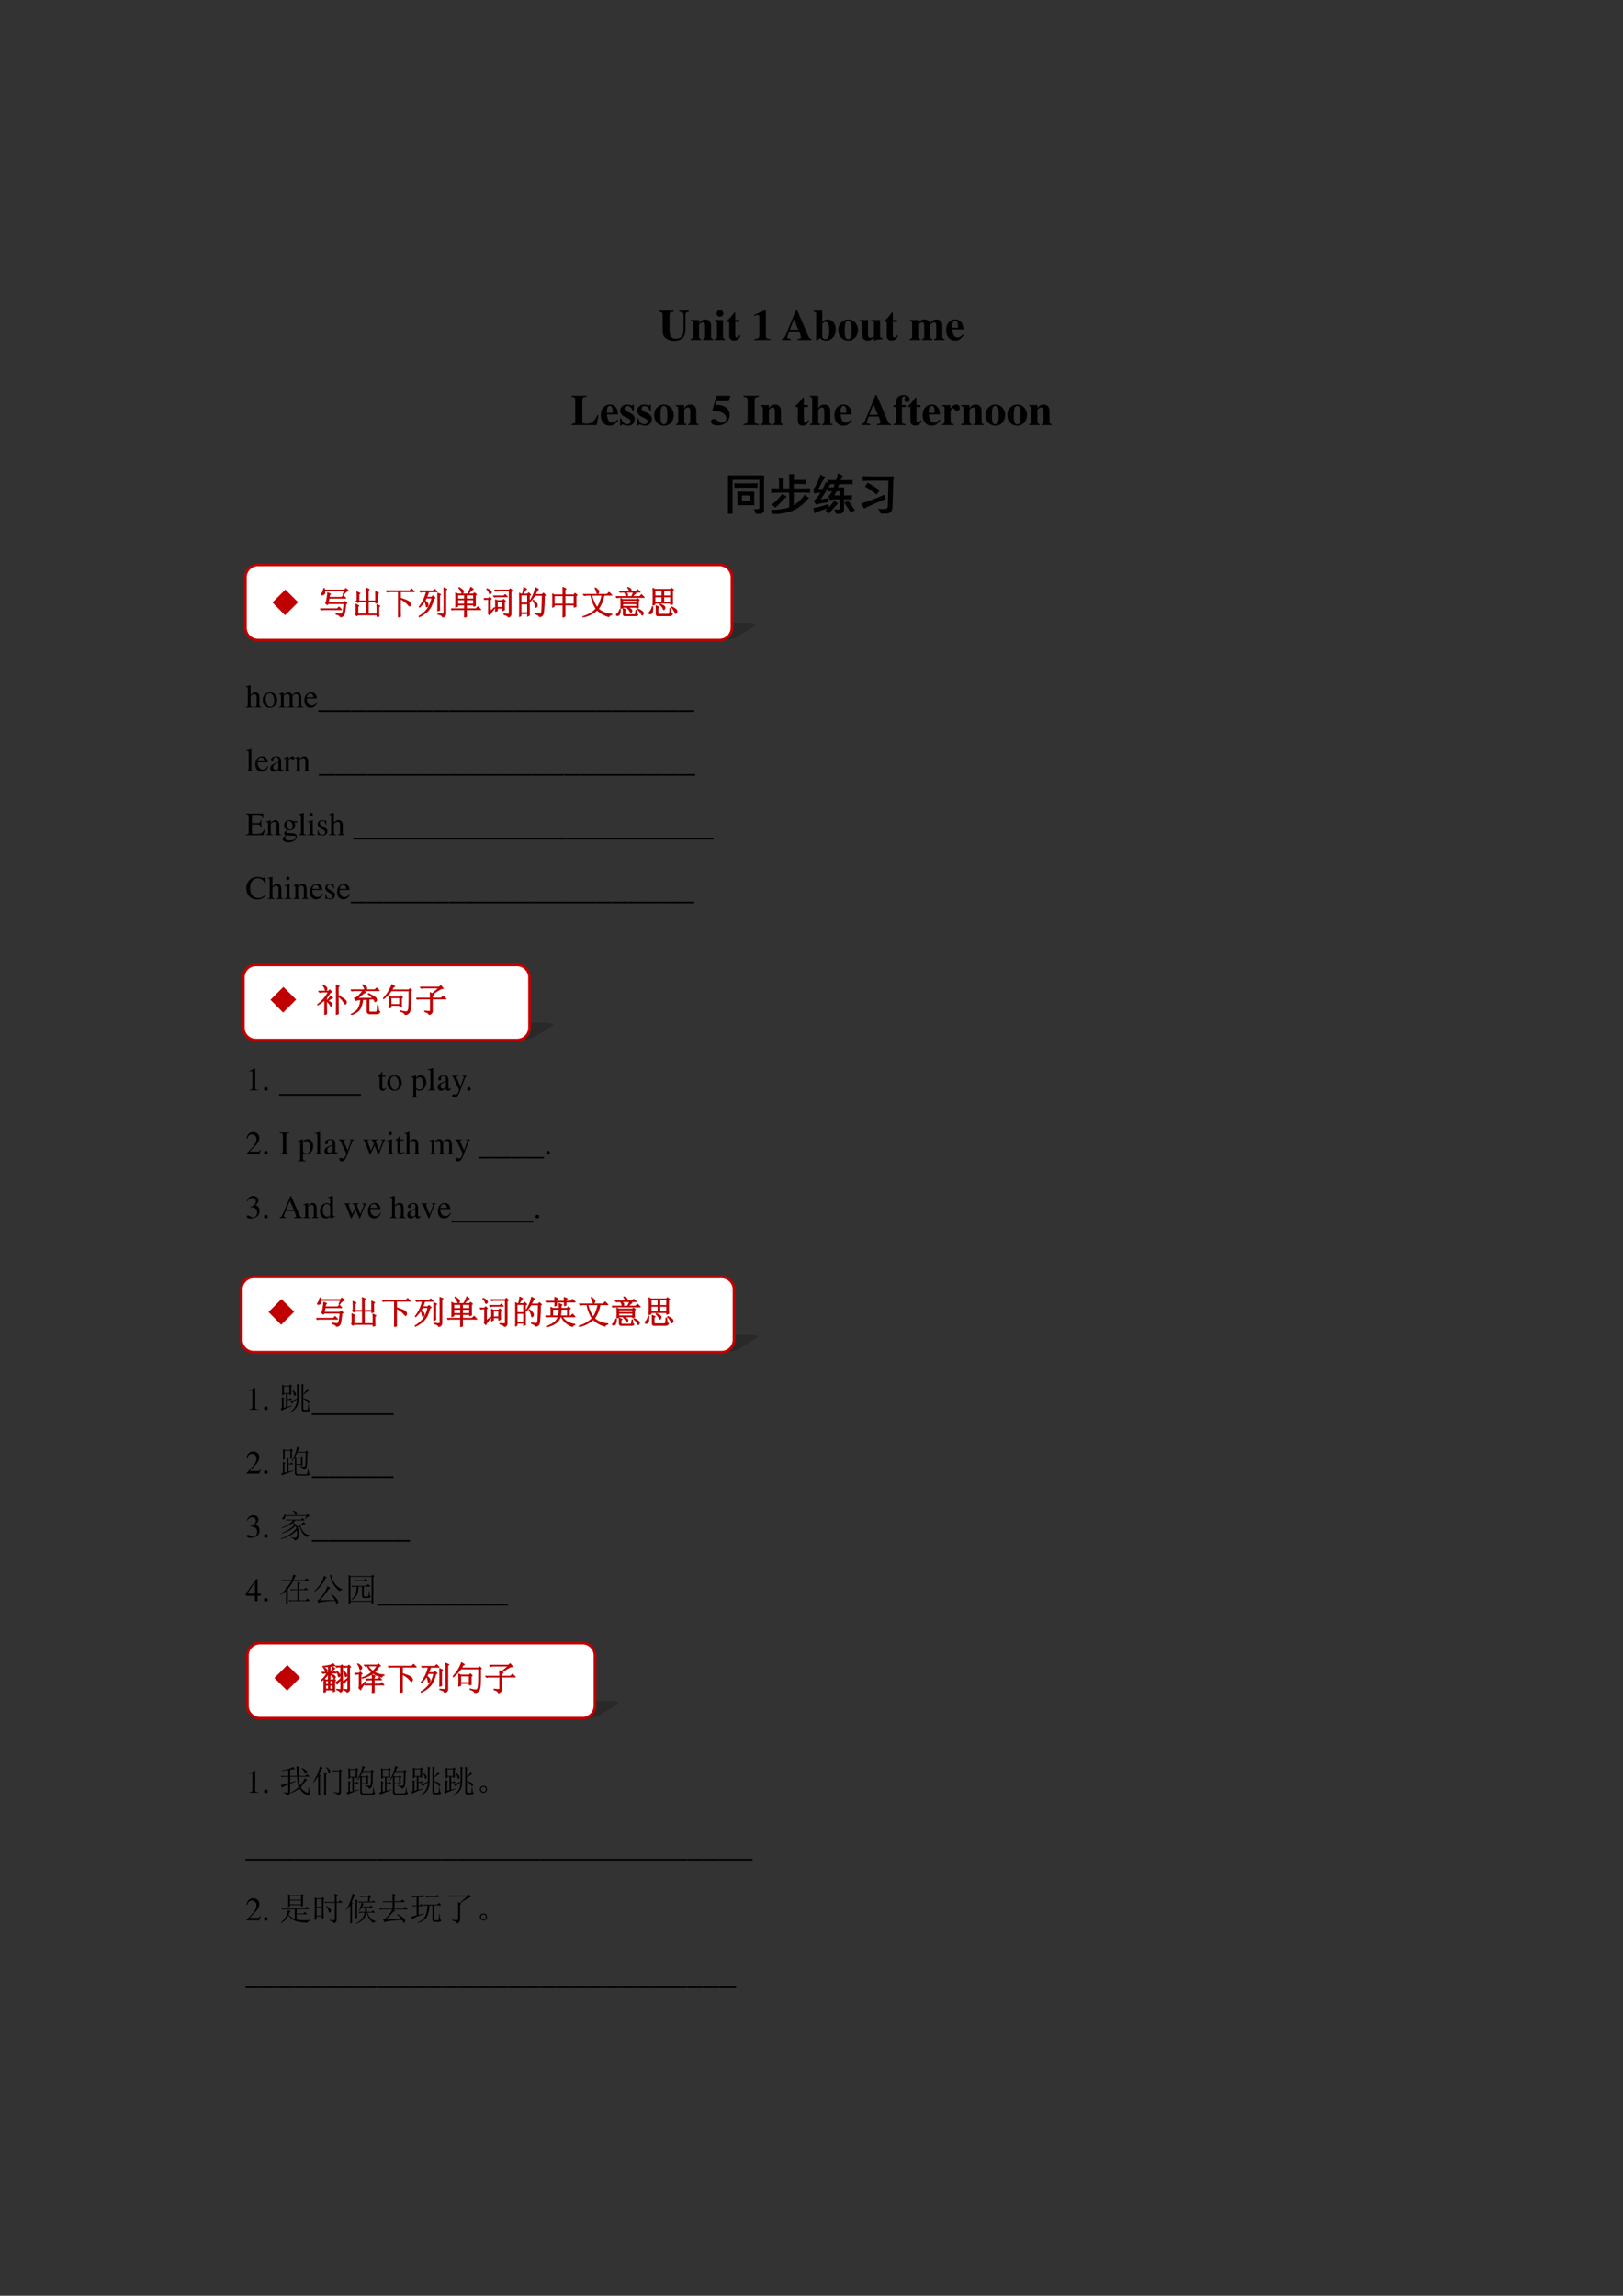 <svg xmlns="http://www.w3.org/2000/svg" xmlns:xlink="http://www.w3.org/1999/xlink" width="793.76" height="1122.56" viewBox="0 0 595.32 841.92"><rect x="0" y="0" width="595.32" height="841.92" fill="#333333" stroke="none"/><symbol id="a"><path d="M-2147483500-2147483500Z"/></symbol><use xlink:href="#a" transform="matrix(15.96 0 0 -15.96 34273838000 -34273838000)"/><symbol id="b"><path d="M.685.695h-.22V.67C.542.665.563.644.563.571V.266C.563.118.507.049.388.049.285.049.241.108.241.244v.334c.002.077.016.09.097.092v.025H0V.67C.069.664.08.651.082.578V.244c0-.098.021-.147.082-.191A.311.311 0 0 1 .349 0c.074 0 .144.022.187.059.045.038.071.114.071.207v.319c.001.06.015.076.078.085v.025Z"/></symbol><symbol id="c"><path d="M.518.024C.481.026.468.041.469.081v.251c0 .086-.053.141-.135.141C.274.473.228.445.191.386v.075H0V.437C.044.43.052.421.053.378V.084C.052.041.044.032 0 .024V0h.241v.024C.205.028.192.044.192.081v.267c0 .003.007.014.017.024.022.022.046.034.069.034C.313.406.33.379.33.323V.081C.329.043.316.027.283.024V0h.235v.024Z"/></symbol><symbol id="d"><path d="M.239.024C.205.028.192.043.192.081v.38H0V.437C.044.429.052.42.053.378V.084C.052.042.045.034 0 .024V0h.239v.024M.122.691A.078.078 0 0 1 .044.614c0-.045.033-.078.077-.078s.078.033.078.077a.077.077 0 0 1-.077.078Z"/></symbol><symbol id="e"><path d="M.285.473H.191v.169H.166A.878.878 0 0 0 0 .456V.429h.052V.105C.052.04.095 0 .164 0c.067 0 .107.03.148.112L.287.123C.267.085.251.071.23.071.202.071.191.088.191.128v.301h.094v.044Z"/></symbol><symbol id="f"><path d="M.377.024C.287.025.269.041.269.118v.57H.252L0 .579V.553a.162.162 0 0 1 .02.008c.027.01.052.017.065.017C.11.578.121.556.121.509V.124C.122.043.101.025.002.024V0h.375v.024Z"/></symbol><symbol id="g"><path d="M.68.025C.636.025.625.039.571.164L.348.69H.32L.098.142C.06.048.048.034 0 .025V0h.203v.025C.143.029.121.04.121.066c0 .013.007.037.029.091l.015.04H.39A.44.44 0 0 0 .436.061C.436.039.423.03.388.028A.392.392 0 0 0 .356.025V0H.68v.025m-.5.211.094.243.101-.243H.18Z"/></symbol><symbol id="h"><path d="M0 .666C.045.658.054.649.055.608V.001h.012l.079.056C.192.015.228 0 .278 0c.133 0 .226.103.226.253 0 .139-.077.234-.188.234A.154.154 0 0 1 .194.431V.69H0V.666M.194.374c.018.043.037.059.07.059.062 0 .093-.066.093-.198C.357.096.327.032.263.032.221.032.194.063.194.111v.263Z"/></symbol><symbol id="i"><path d="M.226.487C.098.487 0 .382 0 .246 0 .103.094 0 .226 0c.13 0 .225.103.225.243 0 .141-.096.244-.225.244M.227.456C.285.456.304.401.304.237.304.083.284.031.226.031.167.031.147.082.147.229c0 .175.018.227.08.227Z"/></symbol><symbol id="j"><path d="M.521.057C.478.059.466.072.465.115v.36H.264V.451C.313.448.325.436.326.392V.109C.293.076.273.065.244.065c-.041 0-.056.02-.056.071v.339H0V.451C.041.443.048.434.049.392V.14c0-.088.05-.14.133-.14.052 0 .087.016.145.066V.001a.495.495 0 0 0 .132.026l.062.007v.023Z"/></symbol><symbol id="k"><path d="M.798.024C.76.025.747.04.748.081v.251c0 .086-.053.141-.135.141C.556.473.517.45.466.386.436.449.401.473.338.473.274.473.229.446.191.386v.075H0V.437C.042.432.054.42.055.378V.084C.054.042.044.031 0 .024V0h.24v.024C.206.028.194.042.194.081v.267c0 .006.016.024.029.035.021.016.037.023.055.023.039 0 .054-.023.054-.083V.081C.333.042.32.027.284.024V0h.234v.024C.484.027.471.043.471.081v.267c0 .005.016.024.029.034.022.017.038.024.056.024.038 0 .053-.024.053-.083V.081C.61.041.597.026.56.024V0h.238v.024Z"/></symbol><symbol id="l"><path d="M.377.139C.336.09.306.072.263.072a.098.098 0 0 0-.089.053.284.284 0 0 0-.03.134h.252C.39.343.375.39.343.428a.168.168 0 0 1-.135.059C.084.487 0 .388 0 .242S.082 0 .206 0c.081 0 .13.031.195.125L.377.139M.139.296c.003.12.021.16.07.16.047 0 .062-.034.064-.145V.296H.139Z"/></symbol><use xlink:href="#b" transform="matrix(15.96 0 0 -15.96 241.745 125.003)"/><use xlink:href="#c" transform="matrix(15.96 0 0 -15.96 253.348 124.7)"/><use xlink:href="#d" transform="matrix(15.96 0 0 -15.96 262.142 124.7)"/><use xlink:href="#e" transform="matrix(15.96 0 0 -15.96 266.643 124.892)"/><use xlink:href="#a" transform="matrix(15.96 0 0 -15.96 34273838000 -34273838000)"/><use xlink:href="#f" transform="matrix(15.96 0 0 -15.96 276.602 124.7)"/><use xlink:href="#a" transform="matrix(15.96 0 0 -15.96 34273838000 -34273838000)"/><use xlink:href="#g" transform="matrix(15.96 0 0 -15.96 286.848 124.7)"/><use xlink:href="#h" transform="matrix(15.96 0 0 -15.96 298.5 124.923)"/><use xlink:href="#i" transform="matrix(15.96 0 0 -15.96 307.5 124.923)"/><use xlink:href="#j" transform="matrix(15.96 0 0 -15.96 315.385 124.923)"/><use xlink:href="#e" transform="matrix(15.96 0 0 -15.96 324.434 124.892)"/><use xlink:href="#a" transform="matrix(15.96 0 0 -15.96 34273838000 -34273838000)"/><use xlink:href="#k" transform="matrix(15.96 0 0 -15.96 333.707 124.7)"/><use xlink:href="#l" transform="matrix(15.96 0 0 -15.96 347.05 124.923)"/><use xlink:href="#a" transform="matrix(15.96 0 0 -15.96 34273838000 -34273838000)"/><symbol id="m"><path d="M.619.227H.59A.348.348 0 0 0 .502.086C.461.049.405.031.327.031.266.031.248.044.248.087v.472c.002.077.016.09.101.092v.025H0V.651C.066.648.085.632.086.58V.096C.085.044.071.033 0 .025V0h.578l.041.227Z"/></symbol><symbol id="n"><path d="M.315.34v.145H.293C.287.47.281.465.268.465a.118.118 0 0 0-.031.007.23.23 0 0 1-.078.015C.068.487.002.425.002.341c0-.066.041-.112.142-.155C.213.156.24.131.24.099.24.06.21.034.165.034c-.07 0-.116.045-.137.132H0V.001h.025c.011.022.017.028.026.028A.07.07 0 0 0 .074.023.348.348 0 0 1 .182 0c.091 0 .154.062.154.152 0 .071-.038.114-.138.156C.13.337.102.362.102.396c0 .033.028.058.066.058A.108.108 0 0 0 .243.422.174.174 0 0 0 .29.34h.025Z"/></symbol><symbol id="o"><path d="M.127.557h.278l.043.127H.126L.029.339a.742.742 0 0 0 .18-.027C.298.284.351.228.351.161c0-.056-.044-.1-.1-.1-.023 0-.05.012-.09.042C.118.135.088.148.062.148.026.148 0 .123 0 .088 0 .035.058 0 .147 0c.165 0 .282.1.282.241 0 .104-.064.184-.173.215a.633.633 0 0 1-.151.02l.022.081Z"/></symbol><symbol id="p"><path d="M.35.025C.276.029.256.043.255.096V.58C.256.633.278.649.35.651v.025H0V.651C.07.648.091.632.093.58V.096C.091.045.073.03 0 .025V0h.35v.025Z"/></symbol><symbol id="q"><path d="M.518.024C.483.025.469.043.469.084v.248c0 .086-.053.141-.135.141-.053 0-.09-.02-.142-.078v.281H0V.652C.046.643.052.637.053.594v-.51C.052.041.044.032 0 .024V0h.241v.024C.205.028.192.044.192.081v.267c0 .004.007.014.017.024.022.022.046.034.069.034C.313.406.33.379.33.323V.081C.329.043.316.027.283.024V0h.235v.024Z"/></symbol><symbol id="r"><path d="M0 0h.278v.024C.209.026.197.037.196.103v.314h.087v.044H.196v.122c0 .055.014.077.05.077C.264.66.275.653.275.641.275.636.272.63.266.62.257.605.253.595.253.584c0-.031.026-.055.06-.055.037 0 .062.025.062.062 0 .059-.058.1-.143.1C.165.691.113.667.086.623.065.588.057.547.057.461H0V.417h.057V.084C.056.04.045.028 0 .024V0Z"/></symbol><symbol id="s"><path d="M.266.024C.205.027.194.04.193.103v.189c0 .052.028.095.061.095C.262.387.271.38.282.364.301.337.316.328.342.328c.037 0 .063.028.063.066C.405.44.371.473.324.473.274.473.236.447.189.379v.082H0V.437C.042.432.053.42.054.378V.084C.053.042.043.031 0 .024V0h.266v.024Z"/></symbol><use xlink:href="#m" transform="matrix(15.96 0 0 -15.96 209.633 155.9)"/><use xlink:href="#l" transform="matrix(15.96 0 0 -15.96 220.374 156.123)"/><use xlink:href="#n" transform="matrix(15.96 0 0 -15.96 227.46 156.123)"/><use xlink:href="#n" transform="matrix(15.96 0 0 -15.96 233.717 156.123)"/><use xlink:href="#i" transform="matrix(15.96 0 0 -15.96 239.925 156.123)"/><use xlink:href="#c" transform="matrix(15.96 0 0 -15.96 247.921 155.9)"/><use xlink:href="#a" transform="matrix(15.96 0 0 -15.96 34273838000 -34273838000)"/><use xlink:href="#o" transform="matrix(15.96 0 0 -15.96 260.801 156.028)"/><use xlink:href="#a" transform="matrix(15.96 0 0 -15.96 34273838000 -34273838000)"/><use xlink:href="#p" transform="matrix(15.96 0 0 -15.96 272.74 155.9)"/><use xlink:href="#c" transform="matrix(15.96 0 0 -15.96 278.963 155.9)"/><use xlink:href="#a" transform="matrix(15.96 0 0 -15.96 34273838000 -34273838000)"/><use xlink:href="#e" transform="matrix(15.96 0 0 -15.96 291.811 156.091)"/><use xlink:href="#q" transform="matrix(15.96 0 0 -15.96 297.062 155.9)"/><use xlink:href="#l" transform="matrix(15.96 0 0 -15.96 306.08 156.123)"/><use xlink:href="#a" transform="matrix(15.96 0 0 -15.96 34273838000 -34273838000)"/><use xlink:href="#g" transform="matrix(15.96 0 0 -15.96 316.007 155.9)"/><use xlink:href="#r" transform="matrix(15.96 0 0 -15.96 327.705 155.9)"/><use xlink:href="#e" transform="matrix(15.96 0 0 -15.96 333.116 156.091)"/><use xlink:href="#l" transform="matrix(15.96 0 0 -15.96 338.446 156.123)"/><use xlink:href="#s" transform="matrix(15.96 0 0 -15.96 345.596 155.9)"/><use xlink:href="#c" transform="matrix(15.96 0 0 -15.96 352.555 155.9)"/><use xlink:href="#i" transform="matrix(15.96 0 0 -15.96 361.493 156.123)"/><use xlink:href="#i" transform="matrix(15.96 0 0 -15.96 369.504 156.123)"/><use xlink:href="#c" transform="matrix(15.96 0 0 -15.96 377.469 155.9)"/><use xlink:href="#a" transform="matrix(15.96 0 0 -15.96 34273838000 -34273838000)"/><use xlink:href="#a" transform="matrix(15.96 0 0 -15.96 34273838000 -34273838000)"/><symbol id="t"><path d="M.82.867A1.158 1.158 0 0 1 .813.72v-.63C.813.054.798.032.772.024A.483.483 0 0 0 .648 0c0 .023-.01.053-.03.09.04 0 .07.002.089.008C.725.1.734.11.734.128v.665H.09v-.79H0L.008.13v.59C.008.78.007.83.004.867H.82M.594.497a1.318 1.318 0 0 1 0-.285L.227.21a2.919 2.919 0 0 1 0 .285h.367M.55.684c.052 0 .09 0 .113.003V.61a1.285 1.285 0 0 1-.117.004H.293C.23.613.186.612.16.61v.079C.19.684.234.683.297.683H.55M.516.277v.157H.305V.277h.21Z"/></symbol><symbol id="u"><path d="M.676.766c.036 0 .075 0 .117.004V.7L.676.702H.504V.57h.223c.057 0 .108.002.152.004V.5a2.626 2.626 0 0 1-.152.004h-.57C.111.504.06.5 0 .496v.078A3.66 3.66 0 0 1 .156.57h.04v.121C.195.738.193.776.19.805h.082A1.488 1.488 0 0 1 .27.69v-.12h.16C.43.752.428.861.426.897h.082A1.907 1.907 0 0 1 .504.766h.172M.508.476A2.135 2.135 0 0 1 .504.353v-.18c.057.031.11.071.16.121S.75.385.77.422A.356.356 0 0 1 .848.367L.762.281A.73.73 0 0 0 .426.066 1.73 1.73 0 0 0 .05 0a.208.208 0 0 1-.047.078c.08 0 .164.007.25.02A.555.555 0 0 1 .43.145v.207C.43.39.428.432.426.477h.082M.332.395A1.1 1.1 0 0 1 .234.3a2.52 2.52 0 0 0-.14-.137.476.476 0 0 1-.059.05c.05.037.094.078.133.122.042.047.072.083.09.11A.411.411 0 0 1 .332.394Z"/></symbol><symbol id="v"><path d="M.477.695C.44.695.393.694.336.691v.07L.48.759h.047c.026.075.04.125.043.148L.656.867a.172.172 0 0 1-.031-.05 1.372 1.372 0 0 0-.023-.06h.144c.042 0 .087.002.137.005v-.07a1.977 1.977 0 0 1-.137.003H.582A8.044 8.044 0 0 1 .539.59h.152A1.194 1.194 0 0 1 .688.484V.406h.05c.04 0 .082.002.13.004V.34C.82.342.777.344.737.344h-.05V.117C.688.073.677.044.655.031A.318.318 0 0 0 .531 0 .19.19 0 0 1 .5.082C.565.079.6.083.605.094c.008.01.012.028.012.054v.196h-.12A.31.31 0 0 1 .444.34.16.16 0 0 1 .391.328C.38.354.37.378.359.402c.026.008.056.051.09.13L.344.526v.067A3.39 3.39 0 0 1 .469.59l.039.105H.477M.219.56a.8.8 0 0 1 .07.148A.444.444 0 0 1 .363.66 1.191 1.191 0 0 1 .277.527 2.355 2.355 0 0 0 .13.31C.152.314.22.326.336.344A.206.206 0 0 1 .332.277a2.207 2.207 0 0 1-.27-.05.852.852 0 0 1-.039.07.26.26 0 0 1 .075.07c.028.037.058.08.09.133a.233.233 0 0 1-.07-.004A.497.497 0 0 1 .03.48L0 .555C.026.57.055.612.086.68.12.747.147.814.168.879A.333.333 0 0 1 .25.839C.224.802.2.76.176.716a2.5 2.5 0 0 0-.09-.16c.06 0 .104.001.133.004m.12-.352a.314.314 0 0 1 0-.07A2.087 2.087 0 0 1 .188.094 1.162 1.162 0 0 1 .036.03a1.093 1.093 0 0 1-.027.086l.137.031.195.059m.203.027a5.17 5.17 0 0 1-.195-.21.356.356 0 0 1-.051.054c.029.024.06.054.094.09a.97.97 0 0 1 .09.121.335.335 0 0 1 .062-.055M.785.29C.853.201.901.132.93.082A.243.243 0 0 1 .86.039a1.462 1.462 0 0 1-.133.207c.018.01.037.025.058.043M.617.406v.125H.52A2.733 2.733 0 0 0 .457.406h.16Z"/></symbol><symbol id="w"><path d="M.246.77C.171.77.1.768.031.766v.078A7 7 0 0 1 .227.84h.488A1.726 1.726 0 0 1 .703.672L.688.152C.681.082.66.04.625.027A.722.722 0 0 0 .445 0a.301.301 0 0 1-.043.094.744.744 0 0 1 .157 0c.028.008.045.032.05.074L.625.77H.246M.512.418C.512.389.514.362.52.336A4.598 4.598 0 0 1 .055.133.361.361 0 0 1 0 .223a3.79 3.79 0 0 1 .512.195M.137.691a2.57 2.57 0 0 0 .25-.16A1.544 1.544 0 0 0 .332.457C.285.501.204.557.09.625a.799.799 0 0 1 .047.066Z"/></symbol><use xlink:href="#t" transform="matrix(15.96 0 0 -15.96 267.044 188.419)"/><use xlink:href="#u" transform="matrix(15.96 0 0 -15.96 282.875 188.48)"/><use xlink:href="#v" transform="matrix(15.96 0 0 -15.96 298.393 188.419)"/><use xlink:href="#w" transform="matrix(15.96 0 0 -15.96 316.157 188.356)"/><use xlink:href="#t" fill="none" stroke="#000" stroke-miterlimit="10" stroke-width=".029" transform="matrix(15.96 0 0 -15.96 267.044 188.419)"/><use xlink:href="#u" fill="none" stroke="#000" stroke-miterlimit="10" stroke-width=".029" transform="matrix(15.96 0 0 -15.96 282.875 188.48)"/><use xlink:href="#v" fill="none" stroke="#000" stroke-miterlimit="10" stroke-width=".029" transform="matrix(15.96 0 0 -15.96 298.393 188.419)"/><use xlink:href="#w" fill="none" stroke="#000" stroke-miterlimit="10" stroke-width=".029" transform="matrix(15.96 0 0 -15.96 316.157 188.356)"/><use xlink:href="#a" transform="matrix(15.96 0 0 -15.96 34273838000 -34273838000)"/><use xlink:href="#a" transform="matrix(12 0 0 -12 25769802000 -25769802000)"/><use xlink:href="#a" transform="matrix(12 0 0 -12 25769802000 -25769802000)"/><symbol id="x"><path d="M.478.015C.424.024.419.031.418.102v.199C.418.406.377.46.295.46.236.46.194.436.148.376V.68L.143.683A2.208 2.208 0 0 0 .028.647L.001.639V.623a.041.041 0 0 0 .012.001C.056.624.064.616.064.573V.102C.062.03.057.022 0 .015V0h.216v.015C.158.02.15.031.148.102v.241C.19.389.22.406.26.406.309.406.334.37.334.3V.102C.332.031.323.02.266.015V0h.212v.015Z"/></symbol><symbol id="y"><path d="M.221.47C.09.47 0 .374 0 .236 0 .1.093 0 .219 0s.222.105.222.244C.441.376.349.47.221.47M.208.442C.292.442.351.346.351.209.351.095.306.028.231.028a.112.112 0 0 0-.097.064.42.42 0 0 0-.044.193c0 .095.046.157.118.157Z"/></symbol><symbol id="z"><path d="M0 0h.222v.015C.171.016.155.027.154.067v.282c0 .002.008.012.015.019.025.023.068.04.103.04.044 0 .066-.035.066-.105V.086C.336.029.326.018.27.015V0h.224v.015c-.056 0-.07.016-.072.08v.252c.03.043.062.061.109.061.057 0 .075-.027.075-.11V.087C.604.028.598.021.54.015V0h.219v.015L.733.017C.701.022.69.037.69.076v.206C.69.4.651.46.574.46.516.46.465.434.411.376.393.433.359.46.305.46.26.46.233.447.15.383v.075L.143.46a1.894 1.894 0 0 0-.14-.045V.398a.122.122 0 0 0 .032.004C.061.402.07.386.07.338V.085C.068.029.055.015 0 .015V0Z"/></symbol><symbol id="A"><path d="M.383.174C.335.098.292.069.228.069c-.057 0-.1.029-.129.086a.296.296 0 0 0-.027.132H.38C.372.352.362.381.337.413A.164.164 0 0 1 .209.47.2.2 0 0 1 .074.418C.027.377 0 .306 0 .224 0 .086.072 0 .187 0c.095 0 .17.059.212.167L.383.174M.074.319C.085.397.119.434.18.434S.265.406.278.319H.074Z"/></symbol><symbol id="B"><path d="M.497 0v.05H0V0h.497Z"/></symbol><use xlink:href="#x" transform="matrix(12 0 0 -12 90.132 259.46)"/><use xlink:href="#y" transform="matrix(12 0 0 -12 96.372 259.58)"/><use xlink:href="#z" transform="matrix(12 0 0 -12 102.216 259.46)"/><use xlink:href="#A" transform="matrix(12 0 0 -12 111.66 259.58)"/><use xlink:href="#B" transform="matrix(12 0 0 -12 116.712 261.044)"/><use xlink:href="#B" transform="matrix(12 0 0 -12 122.712 261.044)"/><use xlink:href="#B" transform="matrix(12 0 0 -12 128.712 261.044)"/><use xlink:href="#B" transform="matrix(12 0 0 -12 134.712 261.044)"/><use xlink:href="#B" transform="matrix(12 0 0 -12 140.712 261.044)"/><use xlink:href="#B" transform="matrix(12 0 0 -12 146.712 261.044)"/><use xlink:href="#B" transform="matrix(12 0 0 -12 152.712 261.044)"/><use xlink:href="#B" transform="matrix(12 0 0 -12 158.712 261.044)"/><use xlink:href="#B" transform="matrix(12 0 0 -12 164.712 261.044)"/><use xlink:href="#B" transform="matrix(12 0 0 -12 170.712 261.044)"/><use xlink:href="#B" transform="matrix(12 0 0 -12 176.712 261.044)"/><use xlink:href="#B" transform="matrix(12 0 0 -12 182.712 261.044)"/><use xlink:href="#B" transform="matrix(12 0 0 -12 188.712 261.044)"/><use xlink:href="#B" transform="matrix(12 0 0 -12 194.712 261.044)"/><use xlink:href="#B" transform="matrix(12 0 0 -12 200.712 261.044)"/><use xlink:href="#B" transform="matrix(12 0 0 -12 206.712 261.044)"/><use xlink:href="#B" transform="matrix(12 0 0 -12 212.712 261.044)"/><use xlink:href="#B" transform="matrix(12 0 0 -12 218.712 261.044)"/><use xlink:href="#B" transform="matrix(12 0 0 -12 224.712 261.044)"/><use xlink:href="#B" transform="matrix(12 0 0 -12 230.712 261.044)"/><use xlink:href="#B" transform="matrix(12 0 0 -12 236.712 261.044)"/><use xlink:href="#B" transform="matrix(12 0 0 -12 242.712 261.044)"/><use xlink:href="#B" transform="matrix(12 0 0 -12 248.712 261.044)"/><symbol id="C"><path d="M-2147483500-2147483500Z"/></symbol><use xlink:href="#C" transform="matrix(12 0 0 -12 25769802000 -25769802000)"/><symbol id="D"><path d="M.002 0h.236v.015C.175.018.164.028.163.084v.597L.159.683A2.06 2.06 0 0 0 0 .639V.623h.006a.398.398 0 0 0 .031.002C.069.625.079.611.079.564V.087C.078.033.064.019.002.015V0Z"/></symbol><symbol id="E"><path d="M.405.076C.388.062.376.057.361.057c-.023 0-.03.014-.03.058V.31c0 .052-.005.081-.02.105C.289.451.246.47.187.47.093.47.019.421.019.358c0-.023.019-.043.043-.043.024 0 .045.02.045.042L.105.373a.112.112 0 0 0-.003.024c0 .027.032.049.072.049C.223.446.25.417.25.363V.302C.097.241.079.232.036.194A.121.121 0 0 1 0 .107C0 .044.044 0 .105 0 .149 0 .19.021.251.073.256.02.274 0 .315 0c.034 0 .055.012.09.05v.026M.25.133C.25.103.245.092.224.08A.16.16 0 0 0 .151.058C.116.058.088.092.088.135v.004c.001.06.045.098.162.139V.133Z"/></symbol><symbol id="F"><path d="M0 0h.24v.015C.173.017.157.031.155.09v.225c0 .032.042.082.07.082C.231.397.24.392.251.382c.015-.015.027-.02.04-.02.024 0 .039.017.039.045C.33.44.309.46.275.46.233.46.205.438.155.366v.092L.15.46A2.202 2.202 0 0 0 .002.406V.39a.15.15 0 0 0 .035.004c.025 0 .034-.016.034-.06v-.25C.069.032.063.026 0 .015V0Z"/></symbol><symbol id="G"><path d="M.002 0h.212v.015C.164.018.148.031.148.067v.281c.048.045.07.057.103.057C.3.405.324.374.324.308V.099C.322.034.31.018.261.015V0h.208v.015C.42.02.409.032.408.081V.31C.408.404.364.46.29.46.244.46.213.443.145.379v.079L.138.46A1.847 1.847 0 0 0 0 .415V.398a.07.07 0 0 0 .027.004C.055.402.064.387.064.338V.09C.063.031.052.018.002.015V0Z"/></symbol><use xlink:href="#D" transform="matrix(12 0 0 -12 90.252 282.89)"/><use xlink:href="#A" transform="matrix(12 0 0 -12 93.66 283.01)"/><use xlink:href="#E" transform="matrix(12 0 0 -12 99.132 283.01)"/><use xlink:href="#F" transform="matrix(12 0 0 -12 104.004 282.89)"/><use xlink:href="#G" transform="matrix(12 0 0 -12 108.132 282.89)"/><use xlink:href="#C" transform="matrix(12 0 0 -12 25769802000 -25769802000)"/><use xlink:href="#B" transform="matrix(12 0 0 -12 116.964 284.474)"/><use xlink:href="#B" transform="matrix(12 0 0 -12 122.964 284.474)"/><use xlink:href="#B" transform="matrix(12 0 0 -12 128.928 284.474)"/><use xlink:href="#B" transform="matrix(12 0 0 -12 134.928 284.474)"/><use xlink:href="#B" transform="matrix(12 0 0 -12 140.928 284.474)"/><use xlink:href="#B" transform="matrix(12 0 0 -12 146.928 284.474)"/><use xlink:href="#B" transform="matrix(12 0 0 -12 152.928 284.474)"/><use xlink:href="#B" transform="matrix(12 0 0 -12 158.928 284.474)"/><use xlink:href="#B" transform="matrix(12 0 0 -12 164.928 284.474)"/><use xlink:href="#B" transform="matrix(12 0 0 -12 170.928 284.474)"/><use xlink:href="#B" transform="matrix(12 0 0 -12 176.928 284.474)"/><use xlink:href="#B" transform="matrix(12 0 0 -12 182.928 284.474)"/><use xlink:href="#B" transform="matrix(12 0 0 -12 188.928 284.474)"/><use xlink:href="#B" transform="matrix(12 0 0 -12 194.928 284.474)"/><use xlink:href="#B" transform="matrix(12 0 0 -12 200.928 284.474)"/><use xlink:href="#B" transform="matrix(12 0 0 -12 207.036 284.474)"/><use xlink:href="#B" transform="matrix(12 0 0 -12 213.036 284.474)"/><use xlink:href="#B" transform="matrix(12 0 0 -12 219.036 284.474)"/><use xlink:href="#B" transform="matrix(12 0 0 -12 225.036 284.474)"/><use xlink:href="#B" transform="matrix(12 0 0 -12 231.036 284.474)"/><use xlink:href="#B" transform="matrix(12 0 0 -12 237.036 284.474)"/><use xlink:href="#B" transform="matrix(12 0 0 -12 243.036 284.474)"/><use xlink:href="#B" transform="matrix(12 0 0 -12 249.036 284.474)"/><use xlink:href="#C" transform="matrix(12 0 0 -12 25769802000 -25769802000)"/><symbol id="H"><path d="M.585.169H.557C.509.063.464.038.321.037H.294C.19.04.189.041.189.08v.247h.154C.427.325.44.313.453.231h.023v.232H.453C.441.382.427.37.343.368H.189V.59C.19.62.194.624.222.624h.135C.473.622.493.608.509.519h.025L.531.662H0V.643C.073.638.085.625.087.553V.109C.085.037.072.023 0 .019V0h.54l.045.169Z"/></symbol><symbol id="I"><path d="M.442.606v.039H.365a.149.149 0 0 0-.055.01L.288.663a.226.226 0 0 1-.08.015.163.163 0 0 1-.167-.163c0-.063.026-.101.093-.134L.108.357.072.322C.051.3.045.289.045.272.045.25.056.239.098.219.026.167 0 .134 0 .097 0 .044.077 0 .173 0c.075 0 .153.026.205.068.038.031.055.063.055.101 0 .062-.047.103-.121.107L.183.282C.129.284.105.293.105.309c0 .02.033.055.06.063L.222.367c.037 0 .077.015.108.042.033.028.048.063.048.113a.192.192 0 0 1-.019.084h.083M.119.216C.153.209.231.203.282.203.372.203.405.19.405.154.405.096.329.057.216.057.127.057.07.086.07.13c0 .023.009.038.049.086m.005.34c0 .059.028.094.074.094C.229.65.255.633.271.603a.263.263 0 0 0 .03-.12C.301.427.273.392.227.392.165.392.124.457.124.553v.003Z"/></symbol><symbol id="J"><path d="M0 0h.237v.015C.171.02.164.029.163.102v.355L.159.46.004.405V.39l.008.001a.214.214 0 0 0 .034.003C.07.394.079.378.079.334V.102C.077.028.068.018 0 .015V0m.112.683a.051.051 0 0 1-.05-.051.05.05 0 0 1 .05-.051.05.05 0 0 1 .052.051.05.05 0 0 1-.052.051Z"/></symbol><symbol id="K"><path d="M.264.324.26.461H.249C.244.453.239.45.233.45a.071.071 0 0 0-.027.007.211.211 0 0 1-.07.013C.057.47 0 .418 0 .346 0 .29.032.25.117.202L.175.169C.21.149.227.125.227.094.227.05.195.022.144.022.075.022.04.06.017.162H.001V.006h.013c.007.01.011.012.023.012A.181.181 0 0 0 .083.01.361.361 0 0 1 .156 0c.078 0 .141.058.141.128 0 .05-.024.083-.084.119L.105.311C.077.328.062.352.062.379c0 .041.031.068.077.068.057 0 .087-.033.11-.123h.015Z"/></symbol><use xlink:href="#H" transform="matrix(12 0 0 -12 90.168 306.29)"/><use xlink:href="#G" transform="matrix(12 0 0 -12 97.548 306.29)"/><use xlink:href="#I" transform="matrix(12 0 0 -12 103.692 308.906)"/><use xlink:href="#D" transform="matrix(12 0 0 -12 109.452 306.29)"/><use xlink:href="#J" transform="matrix(12 0 0 -12 112.752 306.29)"/><use xlink:href="#K" transform="matrix(12 0 0 -12 116.544 306.41)"/><use xlink:href="#x" transform="matrix(12 0 0 -12 120.708 306.29)"/><use xlink:href="#C" transform="matrix(12 0 0 -12 25769802000 -25769802000)"/><use xlink:href="#B" transform="matrix(12 0 0 -12 129.624 307.874)"/><use xlink:href="#B" transform="matrix(12 0 0 -12 135.624 307.874)"/><use xlink:href="#B" transform="matrix(12 0 0 -12 141.624 307.874)"/><use xlink:href="#B" transform="matrix(12 0 0 -12 147.624 307.874)"/><use xlink:href="#B" transform="matrix(12 0 0 -12 153.624 307.874)"/><use xlink:href="#B" transform="matrix(12 0 0 -12 159.624 307.874)"/><use xlink:href="#B" transform="matrix(12 0 0 -12 165.624 307.874)"/><use xlink:href="#B" transform="matrix(12 0 0 -12 171.624 307.874)"/><use xlink:href="#B" transform="matrix(12 0 0 -12 177.624 307.874)"/><use xlink:href="#B" transform="matrix(12 0 0 -12 183.624 307.874)"/><use xlink:href="#B" transform="matrix(12 0 0 -12 189.624 307.874)"/><use xlink:href="#B" transform="matrix(12 0 0 -12 195.624 307.874)"/><use xlink:href="#B" transform="matrix(12 0 0 -12 201.624 307.874)"/><use xlink:href="#B" transform="matrix(12 0 0 -12 207.744 307.874)"/><use xlink:href="#B" transform="matrix(12 0 0 -12 213.744 307.874)"/><use xlink:href="#B" transform="matrix(12 0 0 -12 219.744 307.874)"/><use xlink:href="#B" transform="matrix(12 0 0 -12 225.744 307.874)"/><use xlink:href="#B" transform="matrix(12 0 0 -12 231.744 307.874)"/><use xlink:href="#B" transform="matrix(12 0 0 -12 237.744 307.874)"/><use xlink:href="#B" transform="matrix(12 0 0 -12 243.744 307.874)"/><use xlink:href="#B" transform="matrix(12 0 0 -12 249.744 307.874)"/><use xlink:href="#B" transform="matrix(12 0 0 -12 255.744 307.874)"/><use xlink:href="#C" transform="matrix(12 0 0 -12 25769802000 -25769802000)"/><symbol id="L"><path d="M.592.465.583.69H.562C.556.669.54.657.52.657a.141.141 0 0 0-.039.008.448.448 0 0 1-.146.025.347.347 0 0 1-.227-.086A.342.342 0 0 1 0 .34C0 .136.133 0 .332 0c.113 0 .213.046.273.127L.587.145C.514.074.447.044.364.044a.24.24 0 0 0-.162.058C.147.151.116.241.116.353c0 .181.093.297.238.297A.21.21 0 0 0 .503.59.249.249 0 0 0 .569.465h.023Z"/></symbol><use xlink:href="#L" transform="matrix(12 0 0 -12 90.36 329.858)"/><use xlink:href="#x" transform="matrix(12 0 0 -12 98.16 329.69)"/><use xlink:href="#J" transform="matrix(12 0 0 -12 104.244 329.69)"/><use xlink:href="#G" transform="matrix(12 0 0 -12 107.58 329.69)"/><use xlink:href="#A" transform="matrix(12 0 0 -12 113.688 329.81)"/><use xlink:href="#K" transform="matrix(12 0 0 -12 119.328 329.81)"/><use xlink:href="#A" transform="matrix(12 0 0 -12 123.684 329.81)"/><use xlink:href="#B" transform="matrix(12 0 0 -12 128.676 331.274)"/><use xlink:href="#B" transform="matrix(12 0 0 -12 134.676 331.274)"/><use xlink:href="#B" transform="matrix(12 0 0 -12 140.676 331.274)"/><use xlink:href="#B" transform="matrix(12 0 0 -12 146.676 331.274)"/><use xlink:href="#B" transform="matrix(12 0 0 -12 152.676 331.274)"/><use xlink:href="#B" transform="matrix(12 0 0 -12 158.676 331.274)"/><use xlink:href="#B" transform="matrix(12 0 0 -12 164.676 331.274)"/><use xlink:href="#B" transform="matrix(12 0 0 -12 170.676 331.274)"/><use xlink:href="#B" transform="matrix(12 0 0 -12 176.676 331.274)"/><use xlink:href="#B" transform="matrix(12 0 0 -12 182.676 331.274)"/><use xlink:href="#B" transform="matrix(12 0 0 -12 188.676 331.274)"/><use xlink:href="#B" transform="matrix(12 0 0 -12 194.676 331.274)"/><use xlink:href="#B" transform="matrix(12 0 0 -12 200.676 331.274)"/><use xlink:href="#B" transform="matrix(12 0 0 -12 206.676 331.274)"/><use xlink:href="#B" transform="matrix(12 0 0 -12 212.676 331.274)"/><use xlink:href="#B" transform="matrix(12 0 0 -12 218.676 331.274)"/><use xlink:href="#B" transform="matrix(12 0 0 -12 224.676 331.274)"/><use xlink:href="#B" transform="matrix(12 0 0 -12 230.676 331.274)"/><use xlink:href="#B" transform="matrix(12 0 0 -12 236.676 331.274)"/><use xlink:href="#B" transform="matrix(12 0 0 -12 242.676 331.274)"/><use xlink:href="#B" transform="matrix(12 0 0 -12 248.676 331.274)"/><use xlink:href="#C" transform="matrix(12 0 0 -12 25769802000 -25769802000)"/><use xlink:href="#C" transform="matrix(12 0 0 -12 25769802000 -25769802000)"/><use xlink:href="#a" transform="matrix(12 0 0 -12 25769802000 -25769802000)"/><use xlink:href="#C" transform="matrix(12 0 0 -12 25769802000 -25769802000)"/><symbol id="M"><path d="M.007 0h.276v.015C.206.015.189.026.188.074v.6L.18.676 0 .585V.571a.303.303 0 0 0 .072.022c.021 0 .03-.015.03-.047V.093C.1.03.083.016.007.015V0Z"/></symbol><symbol id="N"><path d="M.055.111A.056.056 0 0 1 0 .054C0 .025.025 0 .054 0c.031 0 .057.024.057.054a.057.057 0 0 1-.056.057Z"/></symbol><use xlink:href="#M" transform="matrix(12 0 0 -12 91.356 399.89)"/><use xlink:href="#N" transform="matrix(12 0 0 -12 96.864 400.022)"/><symbol id="O"><path d="M-2147483500-2147483500Z"/></symbol><use xlink:href="#O" transform="matrix(12 0 0 -12 25769802000 -25769802000)"/><use xlink:href="#C" transform="matrix(12 0 0 -12 25769802000 -25769802000)"/><use xlink:href="#C" transform="matrix(12 0 0 -12 25769802000 -25769802000)"/><use xlink:href="#C" transform="matrix(12 0 0 -12 25769802000 -25769802000)"/><use xlink:href="#C" transform="matrix(12 0 0 -12 25769802000 -25769802000)"/><use xlink:href="#C" transform="matrix(12 0 0 -12 25769802000 -25769802000)"/><use xlink:href="#C" transform="matrix(12 0 0 -12 25769802000 -25769802000)"/><symbol id="P"><path d="M.242.46H.141v.116c0 .01-.002.013-.007.013A.448.448 0 0 0 .017.454C.006.447 0 .441 0 .435 0 .432.001.43.004.428h.053V.127C.057.043.087 0 .146 0c.049 0 .087.024.12.076L.253.087C.231.061.215.052.193.052c-.037 0-.052.027-.052.09v.286h.101V.46Z"/></symbol><symbol id="Q"><path d="M0 0h.242v.018C.167.019.155.029.154.093V.25C.19.217.213.207.255.207c.119 0 .21.112.21.257 0 .124-.07.213-.167.213-.056 0-.1-.024-.144-.079v.077L.148.677A1.896 1.896 0 0 0 .004.626V.61l.025.001C.063.611.07.601.07.554V.086C.07.033.059.023 0 .017V0m.154.551c0 .03.056.066.102.066C.33.617.379.541.379.424.379.314.33.239.258.239.211.239.154.275.154.305v.246Z"/></symbol><symbol id="R"><path d="M.461.668H.326V.653C.358.653.374.644.374.628A.045.045 0 0 0 .37.611L.273.335.158.588a.107.107 0 0 0-.01.038c0 .018.015.025.058.027v.015H0V.654C.026.65.043.639.051.622L.165.376.183.338A.32.32 0 0 0 .227.236a.407.407 0 0 0-.04-.108C.172.103.151.084.137.084a.067.067 0 0 0-.026.007.147.147 0 0 1-.052.011.043.043 0 0 1-.043-.044C.016.025.047 0 .09 0c.068 0 .114.055.169.2l.154.408C.426.64.437.65.461.653v.015Z"/></symbol><use xlink:href="#P" transform="matrix(12 0 0 -12 138.536 400.01)"/><use xlink:href="#y" transform="matrix(12 0 0 -12 142.064 400.01)"/><use xlink:href="#C" transform="matrix(12 0 0 -12 25769802000 -25769802000)"/><use xlink:href="#Q" transform="matrix(12 0 0 -12 150.776 402.494)"/><use xlink:href="#D" transform="matrix(12 0 0 -12 156.944 399.89)"/><use xlink:href="#E" transform="matrix(12 0 0 -12 160.532 400.01)"/><use xlink:href="#R" transform="matrix(12 0 0 -12 165.644 402.506)"/><use xlink:href="#N" transform="matrix(12 0 0 -12 171.356 400.022)"/><use xlink:href="#C" transform="matrix(12 0 0 -12 25769802000 -25769802000)"/><path fill-rule="evenodd" d="M102.38 401.81h30v-.6h-30Z"/><symbol id="S"><path d="M.445.137.432.142C.395.084.384.077.337.076H.098l.168.176c.089.093.128.169.128.247 0 .1-.081.177-.185.177A.195.195 0 0 1 .065.614C.033.58.018.548.001.477L.022.472c.04.098.075.13.145.13.085 0 .141-.057.141-.141C.308.382.262.29.178.201L0 .012V0h.39l.055.137Z"/></symbol><use xlink:href="#S" transform="matrix(12 0 0 -12 90.384 423.29)"/><use xlink:href="#N" transform="matrix(12 0 0 -12 96.864 423.422)"/><use xlink:href="#O" transform="matrix(12 0 0 -12 25769802000 -25769802000)"/><symbol id="T"><path d="M0 0h.297v.019C.215.021.201.035.199.109v.444c.002.075.015.087.098.09v.019H0V.643C.085.638.096.628.097.553V.109C.096.033.084.022 0 .019V0Z"/></symbol><symbol id="U"><path d="M.55.464V.449C.584.442.594.435.594.418A.199.199 0 0 0 .577.352L.487.13.403.354C.386.4.386.4.386.413c0 .022.011.029.058.036v.015H.241V.449C.278.445.29.433.31.38L.33.324.239.125.14.386a.08.08 0 0 0-.006.03c0 .021.011.029.046.033v.015H0V.449C.023.447.031.437.053.386L.188.044C.2.013.208 0 .214 0c.005 0 .013.012.025.039l.112.24.091-.236C.457.005.459 0 .466 0c.007 0 .012.009.028.049l.138.346C.65.437.653.442.673.449v.015H.55Z"/></symbol><use xlink:href="#T" transform="matrix(12 0 0 -12 102.596 423.29)"/><use xlink:href="#C" transform="matrix(12 0 0 -12 25769802000 -25769802000)"/><use xlink:href="#Q" transform="matrix(12 0 0 -12 109.28 425.894)"/><use xlink:href="#D" transform="matrix(12 0 0 -12 115.448 423.29)"/><use xlink:href="#E" transform="matrix(12 0 0 -12 119 423.41)"/><use xlink:href="#R" transform="matrix(12 0 0 -12 124.256 425.906)"/><use xlink:href="#C" transform="matrix(12 0 0 -12 25769802000 -25769802000)"/><use xlink:href="#U" transform="matrix(12 0 0 -12 133.208 423.458)"/><use xlink:href="#J" transform="matrix(12 0 0 -12 141.812 423.29)"/><use xlink:href="#P" transform="matrix(12 0 0 -12 145.112 423.41)"/><use xlink:href="#x" transform="matrix(12 0 0 -12 148.4 423.29)"/><use xlink:href="#C" transform="matrix(12 0 0 -12 25769802000 -25769802000)"/><use xlink:href="#z" transform="matrix(12 0 0 -12 157.484 423.29)"/><use xlink:href="#R" transform="matrix(12 0 0 -12 166.952 425.906)"/><use xlink:href="#C" transform="matrix(12 0 0 -12 25769802000 -25769802000)"/><use xlink:href="#B" transform="matrix(12 0 0 -12 175.568 424.874)"/><use xlink:href="#B" transform="matrix(12 0 0 -12 181.568 424.874)"/><use xlink:href="#B" transform="matrix(12 0 0 -12 187.568 424.874)"/><use xlink:href="#B" transform="matrix(12 0 0 -12 193.568 424.874)"/><use xlink:href="#N" transform="matrix(12 0 0 -12 200.384 423.422)"/><use xlink:href="#C" transform="matrix(12 0 0 -12 25769802000 -25769802000)"/><symbol id="V"><path d="M.11.344A.277.277 0 0 0 .215.333.152.152 0 0 0 .316.185C.316.1.26.036.186.036.158.036.138.043.101.067.072.085.055.092.038.092.015.092 0 .078 0 .057 0 .022.043 0 .113 0c.076 0 .155.026.203.067a.214.214 0 0 1 .072.166.192.192 0 0 1-.044.129.224.224 0 0 1-.083.053c.068.047.093.084.093.138C.354.635.291.69.198.69a.191.191 0 0 1-.13-.049.24.24 0 0 1-.066-.113L.017.524C.057.598.102.63.165.63c.066 0 .11-.043.11-.107a.141.141 0 0 0-.04-.097.29.29 0 0 0-.126-.069L.11.344Z"/></symbol><use xlink:href="#V" transform="matrix(12 0 0 -12 90.54 446.878)"/><use xlink:href="#N" transform="matrix(12 0 0 -12 96.864 446.842)"/><use xlink:href="#O" transform="matrix(12 0 0 -12 25769802000 -25769802000)"/><symbol id="W"><path d="M.691.019C.646.022.636.032.601.106L.352.674h-.02L.124.183C.06.037.048.021 0 .019V0h.198v.019C.15.019.13.031.13.06c0 .012.003.026.008.039l.046.117h.262L.487.12A.198.198 0 0 0 .506.053C.506.028.489.02.436.019V0h.255v.019m-.49.238.115.275.116-.275H.201Z"/></symbol><symbol id="X"><path d="M.464.068.441.067C.406.067.397.078.397.124v.567L.392.693A1.734 1.734 0 0 0 .245.649V.633a.155.155 0 0 0 .022.001c.037 0 .046-.01.046-.051V.427C.275.459.248.47.208.47.093.47 0 .357 0 .215 0 .087.074 0 .185 0c.056 0 .094.02.128.067V.003L.317 0l.147.052v.016M.313.112C.313.105.306.093.296.082a.092.092 0 0 0-.072-.03C.14.052.086.132.086.256c0 .112.049.186.125.186a.104.104 0 0 0 .102-.1v-.23Z"/></symbol><symbol id="Y"><path d="M.458.464H.319V.449C.351.446.366.436.366.417A.08.08 0 0 0 .36.387L.261.128.159.384A.103.103 0 0 0 .15.421c0 .018.011.025.046.028v.015H0V.449C.038.447.045.437.091.334l.12-.287.008-.021a.13.13 0 0 1 .009-.02A.01.01 0 0 1 .237 0C.243 0 .25.013.265.05l.128.321c.029.068.035.075.065.078v.015Z"/></symbol><use xlink:href="#W" transform="matrix(12 0 0 -12 102.56 446.71)"/><use xlink:href="#G" transform="matrix(12 0 0 -12 111.236 446.71)"/><use xlink:href="#X" transform="matrix(12 0 0 -12 117.368 446.83)"/><use xlink:href="#C" transform="matrix(12 0 0 -12 25769802000 -25769802000)"/><use xlink:href="#U" transform="matrix(12 0 0 -12 126.296 446.878)"/><use xlink:href="#A" transform="matrix(12 0 0 -12 134.96 446.83)"/><use xlink:href="#C" transform="matrix(12 0 0 -12 25769802000 -25769802000)"/><use xlink:href="#x" transform="matrix(12 0 0 -12 143.048 446.71)"/><use xlink:href="#E" transform="matrix(12 0 0 -12 149.384 446.83)"/><use xlink:href="#Y" transform="matrix(12 0 0 -12 154.448 446.878)"/><use xlink:href="#A" transform="matrix(12 0 0 -12 160.628 446.83)"/><use xlink:href="#B" transform="matrix(12 0 0 -12 165.632 448.294)"/><use xlink:href="#B" transform="matrix(12 0 0 -12 171.632 448.294)"/><use xlink:href="#B" transform="matrix(12 0 0 -12 177.632 448.294)"/><use xlink:href="#B" transform="matrix(12 0 0 -12 183.632 448.294)"/><use xlink:href="#B" transform="matrix(12 0 0 -12 189.632 448.294)"/><use xlink:href="#N" transform="matrix(12 0 0 -12 196.448 446.842)"/><use xlink:href="#C" transform="matrix(12 0 0 -12 25769802000 -25769802000)"/><use xlink:href="#C" transform="matrix(12 0 0 -12 25769802000 -25769802000)"/><use xlink:href="#C" transform="matrix(12 0 0 -12 25769802000 -25769802000)"/><use xlink:href="#M" transform="matrix(12 0 0 -12 91.356 517.03)"/><use xlink:href="#N" transform="matrix(12 0 0 -12 96.864 517.162)"/><use xlink:href="#O" transform="matrix(12 0 0 -12 25769802000 -25769802000)"/><symbol id="Z"><path d="M.371.703A.385.385 0 0 0 .453.621C.466.603.473.59.473.578.473.565.466.551.453.535.443.522.436.515.433.515c-.01 0-.016.014-.019.04a.548.548 0 0 1-.055.14l.012.008M.645.75C.645.794.643.842.64.895l.078-.04L.695.832V.578a.552.552 0 0 1 .121.168L.88.68.844.672A5.934 5.934 0 0 0 .695.555V.457C.737.444.78.427.825.407.87.387.89.362.882.331.875.303.867.289.859.289.85.29.84.3.83.32a.432.432 0 0 1-.134.117V.153C.693.111.708.092.742.094h.063C.823.09.833.107.835.14a.86.86 0 0 1 .009.12h.02c0-.04.002-.079.007-.113C.876.118.89.1.911.098A.086.086 0 0 0 .835.047H.715C.665.044.642.072.645.129V.75M.5.895l.086-.04L.555.828v-.34C.557.345.535.24.488.172A.541.541 0 0 0 .273 0L.266.012C.419.105.499.24.504.418.418.361.368.316.355.285l-.05.067c.039.01.105.04.199.09 0 .26-.001.41-.004.453M0 .133l.043.012C.043.3.042.415.039.488L.117.445.094.425V.157l.07.02v.41H.102V.555L.047.535a3.541 3.541 0 0 1 0 .336L.102.836H.27l.027.039.058-.05L.325.8c0-.12 0-.197.003-.23L.273.546v.039H.215V.422H.27l.035.035.054-.059H.215v-.21l.133.035.004-.016a4.24 4.24 0 0 1-.27-.105L.043.066 0 .133m.102.68V.609h.171v.204H.102Z"/></symbol><use xlink:href="#Z" transform="matrix(12 0 0 -12 102.896 518.202)"/><use xlink:href="#C" transform="matrix(12 0 0 -12 25769802000 -25769802000)"/><use xlink:href="#C" transform="matrix(12 0 0 -12 25769802000 -25769802000)"/><use xlink:href="#C" transform="matrix(12 0 0 -12 25769802000 -25769802000)"/><use xlink:href="#C" transform="matrix(12 0 0 -12 25769802000 -25769802000)"/><use xlink:href="#C" transform="matrix(12 0 0 -12 25769802000 -25769802000)"/><use xlink:href="#C" transform="matrix(12 0 0 -12 25769802000 -25769802000)"/><path fill-rule="evenodd" d="M114.38 518.95h30v-.6h-30Z"/><use xlink:href="#S" transform="matrix(12 0 0 -12 90.384 540.43)"/><use xlink:href="#N" transform="matrix(12 0 0 -12 96.864 540.562)"/><use xlink:href="#O" transform="matrix(12 0 0 -12 25769802000 -25769802000)"/><symbol id="aa"><path d="M.11.76V.55h.175v.21H.11M.06.815l.05-.031h.168L.31.819.363.772.332.745c0-.097.001-.17.004-.219L.286.499v.027h-.06v-.16h.06l.038.039L.38.342H.227V.12l.156.039.004-.012A14.895 14.895 0 0 0 .074.03L.043.003 0 .069l.059.012C.059.255.057.37.055.424L.137.382.105.358V.092L.18.108v.418H.11V.503L.058.483a3.003 3.003 0 0 1 0 .332M.656.522C.656.428.658.361.66.32L.61.299v.028H.468V.116C.466.072.482.046.516.042h.246C.788.039.803.057.809.096c.005.04.009.08.011.121h.016a.808.808 0 0 1 .012-.12C.853.072.866.058.887.052.866.017.833 0 .789.003H.504C.447.003.419.03.422.085v.472A.738.738 0 0 0 .336.44L.324.448a1.336 1.336 0 0 1 .168.434L.578.83.543.815a14.813 14.813 0 0 1-.04-.09h.243l.027.04.063-.048L.805.69C.802.568.8.47.8.397A.376.376 0 0 0 .773.245C.76.219.732.198.687.182.685.222.646.25.57.268v.016C.648.276.697.272.715.272.733.275.743.301.746.35.75.4.751.517.754.702H.496L.43.577l.047-.02h.125l.027.035.058-.05-.03-.02M.468.534V.35h.14v.184H.47Z"/></symbol><use xlink:href="#aa" transform="matrix(12 0 0 -12 103.083 541.164)"/><use xlink:href="#B" transform="matrix(12 0 0 -12 114.404 542.014)"/><use xlink:href="#B" transform="matrix(12 0 0 -12 120.404 542.014)"/><use xlink:href="#B" transform="matrix(12 0 0 -12 126.404 542.014)"/><use xlink:href="#B" transform="matrix(12 0 0 -12 132.404 542.014)"/><use xlink:href="#B" transform="matrix(12 0 0 -12 138.404 542.014)"/><use xlink:href="#C" transform="matrix(12 0 0 -12 25769802000 -25769802000)"/><use xlink:href="#V" transform="matrix(12 0 0 -12 90.54 563.998)"/><use xlink:href="#N" transform="matrix(12 0 0 -12 96.864 563.962)"/><use xlink:href="#O" transform="matrix(12 0 0 -12 25769802000 -25769802000)"/><symbol id="ab"><path d="M.422.488a.51.51 0 0 1-.047.055.693.693 0 0 0-.137-.086A1.277 1.277 0 0 0 .035.379L.031.395C.122.428.195.464.25.5c.055.04.098.078.129.117H.215L.184.61.152.641h.473l.047.046.066-.07H.453A1.138 1.138 0 0 1 .391.56 1.01 1.01 0 0 0 .453.5.41.41 0 0 0 .516.422C.576.46.617.49.64.508.664.526.685.547.703.57L.766.504.723.5A17.049 17.049 0 0 1 .605.45a.495.495 0 0 1 .106-.2.346.346 0 0 1 .184-.086V.152C.858.15.832.134.816.105a.405.405 0 0 0-.152.133.612.612 0 0 0-.078.2.695.695 0 0 1-.063-.032.545.545 0 0 0 .04-.215.23.23 0 0 0-.028-.117C.52.043.485.018.434 0 .426.034.385.063.313.086v.016A.515.515 0 0 1 .44.086c.021 0 .036.008.043.023.01.016.017.04.02.07a.697.697 0 0 1-.008.137.651.651 0 0 0-.176-.14A1.146 1.146 0 0 0 .004.043L0 .059c.107.036.198.079.273.129A.945.945 0 0 1 .48.374a.173.173 0 0 1-.03.074.664.664 0 0 0-.134-.11A1.123 1.123 0 0 0 .04.216L.035.23c.08.032.156.07.227.118.073.05.126.096.16.14M.363.91l.008.008C.431.902.467.887.481.871.492.858.5.846.5.836a.076.076 0 0 0-.016-.04C.477.785.47.778.464.778.458.777.452.787.446.81A.298.298 0 0 1 .363.91M.746.664.79.75H.141C.143.708.137.681.12.668A.08.08 0 0 0 .078.652.042.042 0 0 0 .055.66C.047.665.043.67.043.672c0 .008.01.02.027.035.026.02.043.059.051.113h.02V.773h.64l.04.043.07-.07C.854.746.81.716.758.656L.746.664Z"/></symbol><use xlink:href="#ab" transform="matrix(12 0 0 -12 102.942 565.002)"/><use xlink:href="#B" transform="matrix(12 0 0 -12 114.404 565.414)"/><use xlink:href="#B" transform="matrix(12 0 0 -12 120.404 565.414)"/><use xlink:href="#B" transform="matrix(12 0 0 -12 126.404 565.414)"/><use xlink:href="#B" transform="matrix(12 0 0 -12 132.404 565.414)"/><use xlink:href="#B" transform="matrix(12 0 0 -12 138.404 565.414)"/><use xlink:href="#B" transform="matrix(12 0 0 -12 144.404 565.414)"/><use xlink:href="#C" transform="matrix(12 0 0 -12 25769802000 -25769802000)"/><symbol id="ac"><path d="M.46.231H.358v.445H.314L0 .231V.167h.281V0h.077v.167H.46v.064m-.18 0H.04l.24.343V.231Z"/></symbol><use xlink:href="#ac" transform="matrix(12 0 0 -12 90.168 587.23)"/><use xlink:href="#N" transform="matrix(12 0 0 -12 96.864 587.362)"/><use xlink:href="#O" transform="matrix(12 0 0 -12 25769802000 -25769802000)"/><symbol id="ad"><path d="M.172.465.168.523.207.508C.251.562.294.63.336.71H.164A.355.355 0 0 1 .07.699L.035.734h.309c.028.07.047.13.054.176l.09-.047L.45.84A.904.904 0 0 0 .402.734h.344l.059.059.082-.082H.395A1.056 1.056 0 0 0 .23.465V.03L.172 0c.002.042.004.08.004.113V.41A1.077 1.077 0 0 0 .008.281L0 .293c.078.068.135.125.172.172m.355.117C.527.6.526.632.523.68l.09-.04L.582.614v-.16H.73l.051.05L.855.43H.582V.117h.195l.055.055L.91.094H.38A.355.355 0 0 1 .285.082L.25.117h.277V.43H.43A.355.355 0 0 1 .336.418L.3.453h.226v.129Z"/></symbol><symbol id="ae"><path d="m.176.113.46.008C.609.173.567.233.513.301l.011.012A.914.914 0 0 0 .7.144C.723.11.734.085.734.066a.06.06 0 0 0-.02-.043C.705.008.698 0 .692 0 .686 0 .68.01.671.027a.998.998 0 0 1-.026.075 5.568 5.568 0 0 1-.426-.04.221.221 0 0 1-.078-.03L.098.112c.02 0 .047.017.078.051C.207.198.249.255.3.336c.054.08.09.152.11.215L.495.484.453.464a2.267 2.267 0 0 0-.277-.35M.3.866.39.81.348.785a.971.971 0 0 0-.336-.41L0 .387c.096.09.168.18.215.265.05.089.078.16.086.215m.262 0L.526.844A.764.764 0 0 1 .648.605.46.46 0 0 1 .871.45V.437C.83.438.8.422.781.392A.878.878 0 0 0 .59.6a.784.784 0 0 0-.106.294L.563.867Z"/></symbol><symbol id="af"><path d="M0 0c.003.047.004.096.004.148v.606C.004.798.003.846 0 .898L.063.863h.64l.027.04.06-.048L.757.828V.203c0-.05.001-.105.004-.168L.707.008v.07H.059V.02L0 0m.059.84V.102h.648V.84H.059M.168.734h.305L.52.781l.07-.07h-.3A.274.274 0 0 1 .202.699L.168.734M.082.563h.461l.055.054L.676.54H.465V.285C.462.25.482.232.523.235h.059C.6.236.611.254.613.288c.005.037.01.074.012.113h.016c0-.03 0-.063.004-.097C.65.27.665.25.687.242.672.208.642.192.598.192H.48C.431.193.41.223.414.281v.257h-.11C.303.41.282.316.243.262A.462.462 0 0 0 .09.132L.082.146a.376.376 0 0 1 .125.148C.236.35.25.433.25.539H.21A.355.355 0 0 1 .118.527L.082.562Z"/></symbol><use xlink:href="#ad" transform="matrix(12 0 0 -12 102.802 588.308)"/><use xlink:href="#ae" transform="matrix(12 0 0 -12 115.224 588.261)"/><use xlink:href="#af" transform="matrix(12 0 0 -12 127.833 588.355)"/><use xlink:href="#B" transform="matrix(12 0 0 -12 138.404 588.814)"/><use xlink:href="#B" transform="matrix(12 0 0 -12 144.404 588.814)"/><use xlink:href="#B" transform="matrix(12 0 0 -12 150.404 588.814)"/><use xlink:href="#B" transform="matrix(12 0 0 -12 156.404 588.814)"/><use xlink:href="#B" transform="matrix(12 0 0 -12 162.404 588.814)"/><use xlink:href="#B" transform="matrix(12 0 0 -12 168.404 588.814)"/><use xlink:href="#B" transform="matrix(12 0 0 -12 174.404 588.814)"/><use xlink:href="#B" transform="matrix(12 0 0 -12 180.404 588.814)"/><use xlink:href="#C" transform="matrix(12 0 0 -12 25769802000 -25769802000)"/><use xlink:href="#C" transform="matrix(12 0 0 -12 25769802000 -25769802000)"/><use xlink:href="#C" transform="matrix(12 0 0 -12 25769802000 -25769802000)"/><use xlink:href="#M" transform="matrix(12 0 0 -12 91.356 657.46)"/><use xlink:href="#N" transform="matrix(12 0 0 -12 96.864 657.592)"/><use xlink:href="#O" transform="matrix(12 0 0 -12 25769802000 -25769802000)"/><symbol id="ag"><path d="M.09.102C.124.096.156.092.188.09.22.087.236.102.233.133V.34C.12.293.057.26.047.242L0 .32c.04.006.117.026.234.063v.195H.13A.355.355 0 0 1 .035.566L0 .602h.234v.18C.174.772.11.765.04.757v.015c.055.008.119.021.191.04.073.02.124.044.153.07L.44.813A2.49 2.49 0 0 1 .29.788V.602h.207l-.012.3.102-.047-.04-.027c0-.06.002-.135.005-.226h.203l.055.054.078-.078H.555A1.1 1.1 0 0 1 .594.305c.062.075.112.152.148.23L.81.47.766.453a2.796 2.796 0 0 0-.153-.2.433.433 0 0 1 .219-.171l.031.172H.88C.87.129.88.052.906.024.911.017.914.012.914.007H.91C.91.005.908.004.902.004a.521.521 0 0 0-.125.035C.712.06.645.12.574.22A1.057 1.057 0 0 0 .31.074L.305.09c.11.06.191.117.246.172C.527.322.51.427.5.578H.29v-.18L.456.45.465.437.289.363V.102C.29.052.258.018.195 0 .195.034.16.063.09.086v.016m.558.746a.672.672 0 0 0 .11-.059C.786.771.802.753.805.734A.052.052 0 0 0 .793.691C.783.681.775.676.77.676c-.01 0-.021.01-.032.031a.66.66 0 0 1-.097.129l.007.012Z"/></symbol><symbol id="ah"><path d="M.41.867A.413.413 0 0 0 .5.797C.52.779.529.76.523.742a.07.07 0 0 0-.02-.039C.497.693.492.688.489.688.478.688.47.702.465.73a.468.468 0 0 1-.067.13L.41.866M.594.766h.195l.035.039.063-.051L.852.727V.109C.854.057.824.021.762 0c0 .034-.045.063-.133.086v.016C.694.094.739.09.762.09c.023 0 .035.017.035.05v.602H.723A.355.355 0 0 1 .629.73L.594.766M.394.19c0-.057.002-.109.004-.156L.336.004C.339.077.34.133.34.172V.59C.34.626.339.67.336.719l.09-.047L.395.64V.19M.262.816A7.463 7.463 0 0 1 .18.648L.242.613.211.59V.184C.21.12.212.07.215.03L.152 0c.003.073.004.132.004.176v.418A1.37 1.37 0 0 0 .008.39L0 .402a2.04 2.04 0 0 1 .215.492L.3.837.26.816Z"/></symbol><symbol id="ai"><path d="M.164.203A.07.07 0 0 0 .207.156.15.15 0 0 0 .219.11.215.215 0 0 0 .21.066.083.083 0 0 0 .17.02.111.111 0 0 0 .106 0C.08 0 .056.01.035.031A.111.111 0 0 0 0 .098c0 .026.005.048.016.066.013.02.028.034.046.04a.123.123 0 0 0 .047.01.16.16 0 0 0 .055-.01M.16.046C.178.06.186.08.184.109c0 .032-.01.051-.028.059A.099.099 0 0 1 .11.184a.09.09 0 0 1-.05-.02C.043.154.035.134.035.105c0-.028.01-.048.027-.058A.12.12 0 0 1 .11.03c.016 0 .033.005.051.016Z"/></symbol><use xlink:href="#ag" transform="matrix(12 0 0 -12 102.942 658.538)"/><use xlink:href="#ah" transform="matrix(12 0 0 -12 114.849 658.491)"/><use xlink:href="#aa" transform="matrix(12 0 0 -12 127.083 658.194)"/><use xlink:href="#aa" transform="matrix(12 0 0 -12 139.083 658.194)"/><use xlink:href="#Z" transform="matrix(12 0 0 -12 150.896 658.632)"/><use xlink:href="#Z" transform="matrix(12 0 0 -12 162.896 658.632)"/><use xlink:href="#ai" transform="matrix(12 0 0 -12 176.02 657.507)"/><use xlink:href="#C" transform="matrix(12 0 0 -12 25769802000 -25769802000)"/><use xlink:href="#B" transform="matrix(12 0 0 -12 90.048 682.324)"/><use xlink:href="#B" transform="matrix(12 0 0 -12 96.048 682.324)"/><use xlink:href="#B" transform="matrix(12 0 0 -12 102.048 682.324)"/><use xlink:href="#B" transform="matrix(12 0 0 -12 108.048 682.324)"/><use xlink:href="#B" transform="matrix(12 0 0 -12 114.048 682.324)"/><use xlink:href="#B" transform="matrix(12 0 0 -12 120.048 682.324)"/><use xlink:href="#B" transform="matrix(12 0 0 -12 126.048 682.324)"/><use xlink:href="#B" transform="matrix(12 0 0 -12 132.048 682.324)"/><use xlink:href="#B" transform="matrix(12 0 0 -12 138.048 682.324)"/><use xlink:href="#B" transform="matrix(12 0 0 -12 144.048 682.324)"/><use xlink:href="#B" transform="matrix(12 0 0 -12 150.048 682.324)"/><use xlink:href="#B" transform="matrix(12 0 0 -12 156.048 682.324)"/><use xlink:href="#B" transform="matrix(12 0 0 -12 162.048 682.324)"/><use xlink:href="#B" transform="matrix(12 0 0 -12 168.048 682.324)"/><use xlink:href="#B" transform="matrix(12 0 0 -12 174.048 682.324)"/><use xlink:href="#B" transform="matrix(12 0 0 -12 180.048 682.324)"/><use xlink:href="#B" transform="matrix(12 0 0 -12 186.048 682.324)"/><use xlink:href="#B" transform="matrix(12 0 0 -12 192.048 682.324)"/><use xlink:href="#B" transform="matrix(12 0 0 -12 198.048 682.324)"/><use xlink:href="#B" transform="matrix(12 0 0 -12 204.048 682.324)"/><use xlink:href="#B" transform="matrix(12 0 0 -12 210.048 682.324)"/><use xlink:href="#B" transform="matrix(12 0 0 -12 216.048 682.324)"/><use xlink:href="#B" transform="matrix(12 0 0 -12 222.048 682.324)"/><use xlink:href="#B" transform="matrix(12 0 0 -12 228.048 682.324)"/><use xlink:href="#B" transform="matrix(12 0 0 -12 234.048 682.324)"/><use xlink:href="#B" transform="matrix(12 0 0 -12 240.048 682.324)"/><use xlink:href="#B" transform="matrix(12 0 0 -12 246.048 682.324)"/><use xlink:href="#B" transform="matrix(12 0 0 -12 252.048 682.324)"/><use xlink:href="#B" transform="matrix(12 0 0 -12 258.048 682.324)"/><use xlink:href="#B" transform="matrix(12 0 0 -12 264.048 682.324)"/><use xlink:href="#B" transform="matrix(12 0 0 -12 270.048 682.324)"/><use xlink:href="#C" transform="matrix(12 0 0 -12 25769802000 -25769802000)"/><use xlink:href="#S" transform="matrix(12 0 0 -12 90.384 704.26)"/><use xlink:href="#N" transform="matrix(12 0 0 -12 96.864 704.392)"/><use xlink:href="#O" transform="matrix(12 0 0 -12 25769802000 -25769802000)"/><symbol id="aj"><path d="M.277.688V.57h.34v.118h-.34M.22.883.28.848H.61l.036.039.062-.051L.672.809c0-.146.001-.24.004-.282L.617.497v.05h-.34V.512L.22.488a4.79 4.79 0 0 1 0 .395M.277.824V.711h.34v.113h-.34M.012.445h.722l.059.059.082-.082H.48V.289h.204l.05.05L.81.267H.48v-.16a.885.885 0 0 1 .2-.024c.088 0 .16.004.215.012v-.02C.848.064.822.043.816.012A1.353 1.353 0 0 0 .488.05a.484.484 0 0 0-.156.074.601.601 0 0 0-.105.11A.46.46 0 0 0 .007 0L0 .012a.582.582 0 0 1 .215.39L.3.352A.113.113 0 0 1 .266.316.39.39 0 0 1 .238.254.468.468 0 0 1 .426.12v.3H.14a.355.355 0 0 1-.094-.01L.012.444Z"/></symbol><symbol id="ak"><path d="M.617.652C.617.754.616.84.613.906l.098-.05L.67.827V.652h.06l.05.051L.855.63H.672V.105C.672.056.643.021.586 0 .583.04.54.068.457.086v.02A.645.645 0 0 1 .59.093C.608.096.617.112.617.14v.488H.414A.355.355 0 0 1 .32.617L.285.652h.332M.363.532A.482.482 0 0 0 .48.433C.493.415.5.4.5.39.5.378.493.362.48.344.47.328.462.32.457.32.449.32.441.336.434.367A.464.464 0 0 1 .352.52L.363.53M.06.738V.504h.16v.234h-.16m0-.258V.23h.16v.25h-.16M.273.402C.273.277.275.197.277.16L.22.13v.078h-.16V.125L0 .094a13.128 13.128 0 0 1 0 .699L.063.762H.21L.242.8.305.75.273.723v-.32Z"/></symbol><symbol id="al"><path d="M.34.664V.328C.34.292.34.245.344.188L.289.155c.003.068.004.121.004.16V.61c0 .032-.001.075-.004.13L.371.694.34.665M.184.604V.262c0-.078 0-.157.004-.235L.128.004C.133.09.134.187.134.297V.57A.967.967 0 0 0 .008.414L0 .426c.05.07.09.146.121.226.034.084.061.172.082.266L.29.868.254.843A10.567 10.567 0 0 0 .172.652L.21.63.184.605m.484.067.02.148H.546A.355.355 0 0 1 .453.81L.418.844h.266l.035.039.058-.055L.738.805.718.672h.083L.84.71.902.648H.504A.355.355 0 0 1 .41.637L.375.672h.293M.48.645l.07-.04-.027-.02A2.115 2.115 0 0 1 .493.52h.234l.039.039.062-.063H.641A14 14 0 0 1 .633.36h.152l.043.043.067-.066H.66A.407.407 0 0 1 .762.16.334.334 0 0 1 .914.074V.06C.875.059.85.046.84.019A.46.46 0 0 0 .7.173a.545.545 0 0 0-.06.164H.63A.399.399 0 0 0 .527.129.548.548 0 0 0 .312 0L.305.016a.423.423 0 0 1 .172.12.41.41 0 0 1 .097.2h-.07A.355.355 0 0 1 .41.324L.375.36h.203c.005.045.008.09.008.137H.48A.443.443 0 0 0 .41.395L.398.402a.643.643 0 0 1 .047.114.725.725 0 0 1 .035.129Z"/></symbol><symbol id="am"><path d="M.414.66C.414.754.413.832.41.895L.508.852.473.824V.66H.66l.055.055.078-.078h-.32v-.2h.261L.797.5.883.414H.43L.5.367.453.352a6.867 6.867 0 0 1-.11-.114.852.852 0 0 0-.148-.133L.687.11a.763.763 0 0 1-.14.145l.012.012A.789.789 0 0 0 .746.148C.78.12.796.092.796.066a.118.118 0 0 0-.01-.039C.776.01.77 0 .765 0 .758 0 .75.005.746.016A2.581 2.581 0 0 1 .703.09 4.448 4.448 0 0 1 .262.05.383.383 0 0 1 .168.02l-.05.09C.157.111.21.146.27.214a.738.738 0 0 1 .136.2H.13A.355.355 0 0 1 .035.401L0 .437h.414v.2h-.18A.355.355 0 0 1 .141.625L.105.66h.31Z"/></symbol><symbol id="an"><path d="M.426.816h.316L.79.867.852.793H.555A.355.355 0 0 1 .46.781L.426.816M.37.563h.43l.058.054L.922.54H.707V.117c0-.023.013-.035.04-.035h.066c.018 0 .028.017.03.05.006.035.011.084.016.15h.016C.878.215.88.167.883.136.888.108.903.09.926.086.913.052.884.036.84.036H.719C.674.037.652.06.652.101v.437H.56C.55.375.522.254.473.176.426.1.333.042.195 0L.191.012c.11.05.187.11.23.18.045.07.071.186.079.347A.355.355 0 0 1 .406.527L.371.562m-.36.25h.274L.332.86.398.79H.227V.54h.035l.047.043.058-.066h-.14V.25L.39.297.395.28C.184.203.066.148.043.117L0 .191l.168.043v.282H.152A.355.355 0 0 1 .06.504L.023.539h.145v.25H.141A.355.355 0 0 1 .047.777L.012.812Z"/></symbol><symbol id="ao"><path d="m.395.629.226.2H.13A.355.355 0 0 1 .035.815L0 .852h.625L.668.89l.07-.086C.688.81.58.747.41.617L.441.594.402.578V.113C.402.061.368.023.301 0 .306.04.257.072.152.098l.004.02a.94.94 0 0 1 .14-.016c.035 0 .05.022.048.066v.344C.344.569.342.618.34.66L.395.63Z"/></symbol><use xlink:href="#aj" transform="matrix(12 0 0 -12 103.036 705.244)"/><use xlink:href="#ak" transform="matrix(12 0 0 -12 115.411 705.338)"/><use xlink:href="#al" transform="matrix(12 0 0 -12 126.896 705.479)"/><use xlink:href="#am" transform="matrix(12 0 0 -12 139.036 705.197)"/><use xlink:href="#an" transform="matrix(12 0 0 -12 150.802 705.244)"/><use xlink:href="#ao" transform="matrix(12 0 0 -12 163.927 705.432)"/><use xlink:href="#ai" transform="matrix(12 0 0 -12 176.02 704.307)"/><use xlink:href="#C" transform="matrix(12 0 0 -12 25769802000 -25769802000)"/><use xlink:href="#B" transform="matrix(12 0 0 -12 90.048 729.124)"/><use xlink:href="#B" transform="matrix(12 0 0 -12 96.048 729.124)"/><use xlink:href="#B" transform="matrix(12 0 0 -12 102.048 729.124)"/><use xlink:href="#B" transform="matrix(12 0 0 -12 108.048 729.124)"/><use xlink:href="#B" transform="matrix(12 0 0 -12 114.048 729.124)"/><use xlink:href="#B" transform="matrix(12 0 0 -12 120.048 729.124)"/><use xlink:href="#B" transform="matrix(12 0 0 -12 126.048 729.124)"/><use xlink:href="#B" transform="matrix(12 0 0 -12 132.048 729.124)"/><use xlink:href="#B" transform="matrix(12 0 0 -12 138.048 729.124)"/><use xlink:href="#B" transform="matrix(12 0 0 -12 144.048 729.124)"/><use xlink:href="#B" transform="matrix(12 0 0 -12 150.048 729.124)"/><use xlink:href="#B" transform="matrix(12 0 0 -12 156.048 729.124)"/><use xlink:href="#B" transform="matrix(12 0 0 -12 162.048 729.124)"/><use xlink:href="#B" transform="matrix(12 0 0 -12 168.048 729.124)"/><use xlink:href="#B" transform="matrix(12 0 0 -12 174.048 729.124)"/><use xlink:href="#B" transform="matrix(12 0 0 -12 180.048 729.124)"/><use xlink:href="#B" transform="matrix(12 0 0 -12 186.048 729.124)"/><use xlink:href="#B" transform="matrix(12 0 0 -12 192.048 729.124)"/><use xlink:href="#B" transform="matrix(12 0 0 -12 198.048 729.124)"/><use xlink:href="#B" transform="matrix(12 0 0 -12 204.048 729.124)"/><use xlink:href="#B" transform="matrix(12 0 0 -12 210.048 729.124)"/><use xlink:href="#B" transform="matrix(12 0 0 -12 216.048 729.124)"/><use xlink:href="#B" transform="matrix(12 0 0 -12 222.048 729.124)"/><use xlink:href="#B" transform="matrix(12 0 0 -12 228.048 729.124)"/><use xlink:href="#B" transform="matrix(12 0 0 -12 234.048 729.124)"/><use xlink:href="#B" transform="matrix(12 0 0 -12 240.048 729.124)"/><use xlink:href="#B" transform="matrix(12 0 0 -12 246.048 729.124)"/><use xlink:href="#B" transform="matrix(12 0 0 -12 252.048 729.124)"/><use xlink:href="#B" transform="matrix(12 0 0 -12 258.048 729.124)"/><use xlink:href="#B" transform="matrix(12 0 0 -12 264.048 729.124)"/><use xlink:href="#C" transform="matrix(12 0 0 -12 25769802000 -25769802000)"/><use xlink:href="#C" transform="matrix(12 0 0 -12 25769802000 -25769802000)"/><path fill-opacity=".2" fill-rule="evenodd" d="M104.65 228.4c-2.54 0-5.354.48-6.279 1.06l-6.697 4.23c-.924.59.386 1.06 2.926 1.06h169.3c2.54 0 5.35-.47 6.27-1.06l6.7-4.23c.93-.58-.38-1.06-2.92-1.06Z"/><path fill="#fff" fill-rule="evenodd" d="M94.6 207.15a4.6 4.6 0 0 0-4.6 4.6v18.4a4.6 4.6 0 0 0 4.6 4.6h169.3a4.6 4.6 0 0 0 4.6-4.6v-18.4a4.6 4.6 0 0 0-4.6-4.6Z"/><path fill="none" stroke="#c00000" stroke-linecap="round" stroke-linejoin="round" d="M94.6 207.15a4.6 4.6 0 0 0-4.6 4.6v18.4a4.6 4.6 0 0 0 4.6 4.6h169.3a4.6 4.6 0 0 0 4.6-4.6v-18.4a4.6 4.6 0 0 0-4.6-4.6Z"/><clipPath id="ap"><path fill-rule="evenodd" d="M91.471 229.71h175.58v-17.52H91.471Z"/></clipPath><g clip-path="url(#ap)"><clipPath id="aq"><path fill-rule="evenodd" d="M91.464 229.7h175.58v-17.52H91.464Z"/></clipPath><g clip-path="url(#aq)"><symbol id="ar"><path d="m0 .39.395.395.39-.387L.387 0 0 .39Z"/></symbol><use xlink:href="#ar" fill="#c00000" transform="matrix(12 0 0 -12 99.93 225.635)"/></g><clipPath id="as"><path fill-rule="evenodd" d="M91.464 229.7h175.58v-17.52H91.464Z"/></clipPath><g clip-path="url(#as)"><symbol id="at"><path d="M0 0Z"/></symbol><use xlink:href="#at" fill="#c00000" transform="matrix(12 0 0 -12 110.66 225.26)"/></g><clipPath id="au"><path fill-rule="evenodd" d="M91.464 229.7h175.58v-17.52H91.464Z"/></clipPath><g clip-path="url(#au)"><symbol id="av"><path d="m.695.691.051.114h-.61C.143.755.139.724.126.71A.06.06 0 0 0 .09.688.115.115 0 0 0 .063.683a.043.043 0 0 0-.02.003C.038.69.035.694.035.696c0 .01.008.025.024.043.02.029.037.075.05.137h.02L.133.828h.61l.038.05L.86.806C.815.802.764.762.707.684L.695.69M.27.582A16.665 16.665 0 0 0 .242.438h.48L.755.48.816.426.781.402C.763.2.741.083.715.055A.177.177 0 0 0 .613 0C.613.042.57.072.484.09v.02A2.96 2.96 0 0 1 .602.097C.632.092.654.094.664.102.677.112.69.14.7.188c.01.049.02.124.028.226h-.48L.214.383.16.433l.027.024c.024.128.038.224.043.29l.086-.04-.03-.023A1.151 1.151 0 0 1 .272.605h.383l.051.051.074-.074H.27M0 .254h.52l.054.055L.652.23h-.53A.325.325 0 0 1 .034.22L0 .254Z"/></symbol><symbol id="aw"><path d="M.684.703V.551C.684.525.686.488.69.44L.63.418v.047h-.23v-.38h.269v.173c0 .036-.001.077-.004.12l.09-.05L.723.305V.16c0-.047.001-.094.004-.14L.668 0v.063H.082L.055.035 0 .078l.027.027v.153C.027.297.026.34.023.387L.113.34.082.312V.086h.262v.379H.117L.086.437.03.48.06.504v.16C.059.695.057.73.055.766L.148.719.113.695V.488h.23v.258c0 .047 0 .093-.003.137L.43.84.398.805V.488h.23v.176c0 .031 0 .068-.003.11L.715.73.684.703Z"/></symbol><symbol id="ax"><path d="M0 .809h.723L.78.867.863.785H.438V.582C.594.535.683.497.707.469c.026-.026.04-.05.04-.07A.09.09 0 0 0 .733.362C.73.35.724.343.72.343.709.344.69.362.664.396a.717.717 0 0 1-.227.167V.164c0-.055.002-.1.004-.137L.375 0c.003.096.004.163.004.2v.585h-.25A.355.355 0 0 1 .035.773L0 .81Z"/></symbol><symbol id="ay"><path d="M.027.805h.41l.051.05.075-.074H.304A2.353 2.353 0 0 0 .242.613h.156l.036.04L.5.592.46.57A1.063 1.063 0 0 0 .376.332.654.654 0 0 0 .25.164.906.906 0 0 0 .008.012L0 .023A.844.844 0 0 1 .262.25c.062.083.11.197.144.34H.234A2.6 2.6 0 0 0 .191.508C.26.453.291.41.285.383.283.354.276.336.265.328L.247.316c-.01 0-.017.016-.02.047a.416.416 0 0 1-.042.13A1.493 1.493 0 0 0 .027.308L.016.32a1.144 1.144 0 0 1 .219.46L.155.782A.355.355 0 0 1 .063.77L.027.805m.555-.61a9.996 9.996 0 0 1 0 .54L.668.698.637.668v-.32C.637.303.638.26.64.218L.582.196m.191.516c0 .094 0 .156-.003.187L.86.86.827.83v-.7C.831.064.798.02.73 0 .728.044.68.076.586.094v.015L.734.098c.026 0 .04.017.04.05v.563Z"/></symbol><symbol id="az"><path d="M.203.691V.563h.211V.69h-.21m.265 0V.563H.69V.69H.47M.203.54V.406h.211V.54h-.21m.265 0V.406H.69V.54H.47m-.23.363.007.012A.54.54 0 0 0 .34.848C.368.827.382.808.379.789A.058.058 0 0 0 .363.746C.355.738.35.734.348.734.338.734.327.75.316.781a.431.431 0 0 1-.078.121m.23-.664c0-.106.002-.177.005-.21L.41 0c.003.091.004.17.004.238H.082L.032.23 0 .262h.414v.12h-.21V.337L.143.312a6.128 6.128 0 0 1 0 .438L.208.715h.297a.896.896 0 0 1 .055.101c.02.042.035.077.043.106L.68.863a.213.213 0 0 1-.07-.05A2.249 2.249 0 0 1 .526.715h.157l.03.035.063-.047L.742.676c0-.16.001-.263.004-.313L.691.34v.043H.47V.262h.293l.062.062L.91.238H.47Z"/></symbol><symbol id="aA"><path d="M.414.484V.301h.164v.183H.414M.36.18a4.136 4.136 0 0 1 0 .355L.414.508H.57l.04.039.054-.055L.63.47C.629.354.63.273.633.227L.578.203v.074H.414V.203L.36.18M.297.652h.316l.043.043L.72.63H.406A.289.289 0 0 1 .332.617L.297.652m.32-.55A.799.799 0 0 1 .754.094c.018 0 .027.01.027.031v.684H.445A.289.289 0 0 1 .371.797L.336.832h.437l.04.04.058-.06L.832.785V.098a.088.088 0 0 0-.02-.059A.115.115 0 0 0 .754 0C.738.04.693.066.617.082v.02M.094.859l.008.012A.298.298 0 0 0 .203.813C.227.793.236.774.23.752A.06.06 0 0 0 .2.716C.185.71.173.725.163.762a.229.229 0 0 1-.07.097M.199.18l.13.114.007-.012a29.227 29.227 0 0 1-.094-.12A2.923 2.923 0 0 1 .18.065L.133.125c.01.016.015.034.015.055v.37h-.02A.355.355 0 0 1 .036.54L0 .573h.14l.04.04.05-.051L.2.538V.18Z"/></symbol><symbol id="aB"><path d="M.055.676v-.25h.203v.25H.055m0-.274V.13h.203v.273H.055m.254.25c0-.304 0-.504.004-.597L.258.023v.082H.055V.04L0 .008a17.08 17.08 0 0 1 0 .726L.059.7h.039A.98.98 0 0 1 .14.902L.227.855C.2.842.165.79.12.7H.25l.04.04.058-.06-.04-.027M.5.898l.086-.05C.566.835.533.78.488.688H.7L.742.73.801.672.766.645a4.532 4.532 0 0 0-.024-.52C.734.085.722.059.703.043A.213.213 0 0 0 .625 0C.612.042.569.073.496.094v.02a.82.82 0 0 1 .14-.02c.03 0 .046.022.051.066.008.044.015.212.02.504H.48A1.06 1.06 0 0 0 .332.473L.32.48A1.113 1.113 0 0 1 .5.898M.43.516A.375.375 0 0 0 .54.41.12.12 0 0 0 .554.363.073.073 0 0 0 .539.316C.53.303.521.296.516.296c-.01 0-.019.02-.024.056a.383.383 0 0 1-.07.152L.43.516Z"/></symbol><symbol id="aC"><path d="M.387.664V.406h.281v.258H.387M.328.687C.328.79.327.867.324.918L.418.875.387.844V.688H.66l.031.046.067-.05L.723.652V.426c0-.029.001-.059.004-.09L.668.312v.07H.387C.387.186.388.07.39.036L.324 0c.003.06.004.188.004.383h-.27V.336L0 .305a4.715 4.715 0 0 1 0 .418L.059.688h.27M.058.663V.406h.27v.258h-.27Z"/></symbol><symbol id="aD"><path d="M.395.895A.302.302 0 0 0 .473.828C.49.81.5.794.5.781A.08.08 0 0 0 .484.738C.474.725.464.718.457.718c-.008 0-.014.014-.02.04a.362.362 0 0 1-.054.129l.012.008m-.372-.2H.75l.063.063.085-.086H.656A1.072 1.072 0 0 0 .484.25a.67.67 0 0 1 .41-.16V.074C.846.066.817.047.81.016a.769.769 0 0 0-.36.203A.899.899 0 0 0 .004 0L0 .012c.17.05.309.13.418.242a1.104 1.104 0 0 0-.16.418H.152A.355.355 0 0 1 .06.66L.023.695M.281.672C.318.52.374.395.45.293c.068.102.116.228.145.379H.28Z"/></symbol><symbol id="aE"><path d="M.371.879C.426.855.457.833.465.812.473.794.466.776.445.758h.172l.051.05.074-.074H.555L.613.695C.587.688.551.655.503.598h.224l.058.058.082-.082H.13A.355.355 0 0 1 .035.563L0 .598h.48c.032.06.051.105.06.136H.28a.3.3 0 0 0 .07-.05.052.052 0 0 0 .012-.032.063.063 0 0 0-.008-.027.037.037 0 0 0-.027-.02c-.01 0-.017.012-.02.036a.253.253 0 0 1-.046.093H.187L.138.727l-.032.03h.31C.414.793.396.83.362.872L.371.88M.152.539.207.508h.422l.027.031.059-.043L.688.473C.688.36.688.29.69.262L.637.238v.035h-.43v-.02L.152.235a2.68 2.68 0 0 1 0 .305M.207.484V.402h.43v.082h-.43m0-.105V.297h.43v.082h-.43M.121.203.137.2A.34.34 0 0 0 .113.06C.103.035.087.022.066.019.048.015.036.017.027.024.02.03.016.033.016.04c0 .01.011.024.035.04.031.023.054.064.07.124m.227.05.007.013A.396.396 0 0 0 .47.203C.482.19.489.177.489.164A.07.07 0 0 0 .476.13C.47.116.467.109.465.109.457.11.448.12.437.141a.478.478 0 0 1-.09.113m.325-.05.012.01A.516.516 0 0 0 .816.134C.832.117.84.103.84.09A.07.07 0 0 0 .828.055C.82.039.814.03.808.03c-.007 0-.016.013-.027.04a.533.533 0 0 1-.11.132M.228.074c0 .078-.002.132-.004.16L.309.191.277.168V.094C.275.062.29.046.32.043h.235C.578.04.592.049.598.07.605.091.61.126.613.176H.63A.44.44 0 0 1 .637.078.04.04 0 0 1 .672.047C.659.016.626 0 .574 0H.301C.249.003.224.027.227.074Z"/></symbol><symbol id="aF"><path d="m.223.318.09-.04L.28.252v-.14C.28.069.294.05.328.056h.258c.031.003.048.02.05.055.006.034.01.075.012.125h.02A.922.922 0 0 1 .68.11C.687.087.702.073.723.068.702.02.653 0 .578.005h-.27C.252 0 .225.026.228.083c0 .112-.002.19-.004.235M.34.357l.008.011a.574.574 0 0 0 .105-.05C.477.302.49.285.493.267A.064.064 0 0 0 .48.22C.473.207.466.2.46.2.454.2.446.21.438.233A.454.454 0 0 1 .34.357M.695.27l.008.012A.686.686 0 0 0 .82.213C.846.19.86.17.86.15A.079.079 0 0 0 .843.099C.834.089.827.083.824.083.814.083.804.1.793.13a.444.444 0 0 1-.098.14m-.59.02h.016A.965.965 0 0 0 .113.146C.108.115.098.094.082.083A.075.075 0 0 0 .043.072c-.01 0-.02 0-.031.004C.004.08 0 .085 0 .087c0 .01.01.026.031.047A.336.336 0 0 1 .105.29m.083.504V.618h.214v.176H.187m.27 0V.618h.211v.176H.457M.187.595V.423h.215v.172H.187m.27 0V.423h.211v.172H.457m.266.188V.52c0-.052.001-.102.004-.149L.668.35v.05h-.48V.362L.128.337a8.477 8.477 0 0 1 0 .516l.06-.035H.66l.027.039L.754.81.723.783Z"/></symbol><use xlink:href="#av" fill="#c00000" transform="matrix(12 0 0 -12 117.457 226.338)"/><use xlink:href="#aw" fill="#c00000" transform="matrix(12 0 0 -12 130.268 226.244)"/><use xlink:href="#ax" fill="#c00000" transform="matrix(12 0 0 -12 141.612 226.385)"/><use xlink:href="#ay" fill="#c00000" transform="matrix(12 0 0 -12 153.58 226.385)"/><use xlink:href="#az" fill="#c00000" transform="matrix(12 0 0 -12 165.439 226.432)"/><use xlink:href="#aA" fill="#c00000" transform="matrix(12 0 0 -12 177.439 226.385)"/><use xlink:href="#aB" fill="#c00000" transform="matrix(12 0 0 -12 190.437 226.291)"/><use xlink:href="#aC" fill="#c00000" transform="matrix(12 0 0 -12 202.578 226.432)"/><use xlink:href="#aD" fill="#c00000" transform="matrix(12 0 0 -12 213.655 226.338)"/><use xlink:href="#aE" fill="#c00000" transform="matrix(12 0 0 -12 225.889 225.963)"/><use xlink:href="#aF" fill="#c00000" transform="matrix(12 0 0 -12 237.983 225.979)"/><use xlink:href="#av" fill="none" stroke="#c00000" stroke-linecap="round" stroke-linejoin="round" stroke-width=".029" transform="matrix(12 0 0 -12 117.457 226.338)"/><use xlink:href="#aw" fill="none" stroke="#c00000" stroke-linecap="round" stroke-linejoin="round" stroke-width=".029" transform="matrix(12 0 0 -12 130.268 226.244)"/><use xlink:href="#ax" fill="none" stroke="#c00000" stroke-linecap="round" stroke-linejoin="round" stroke-width=".029" transform="matrix(12 0 0 -12 141.612 226.385)"/><use xlink:href="#ay" fill="none" stroke="#c00000" stroke-linecap="round" stroke-linejoin="round" stroke-width=".029" transform="matrix(12 0 0 -12 153.58 226.385)"/><use xlink:href="#az" fill="none" stroke="#c00000" stroke-linecap="round" stroke-linejoin="round" stroke-width=".029" transform="matrix(12 0 0 -12 165.439 226.432)"/><use xlink:href="#aA" fill="none" stroke="#c00000" stroke-linecap="round" stroke-linejoin="round" stroke-width=".029" transform="matrix(12 0 0 -12 177.439 226.385)"/><use xlink:href="#aB" fill="none" stroke="#c00000" stroke-linecap="round" stroke-linejoin="round" stroke-width=".029" transform="matrix(12 0 0 -12 190.437 226.291)"/><use xlink:href="#aC" fill="none" stroke="#c00000" stroke-linecap="round" stroke-linejoin="round" stroke-width=".029" transform="matrix(12 0 0 -12 202.578 226.432)"/><use xlink:href="#aD" fill="none" stroke="#c00000" stroke-linecap="round" stroke-linejoin="round" stroke-width=".029" transform="matrix(12 0 0 -12 213.655 226.338)"/><use xlink:href="#aE" fill="none" stroke="#c00000" stroke-linecap="round" stroke-linejoin="round" stroke-width=".029" transform="matrix(12 0 0 -12 225.889 225.963)"/><use xlink:href="#aF" fill="none" stroke="#c00000" stroke-linecap="round" stroke-linejoin="round" stroke-width=".029" transform="matrix(12 0 0 -12 237.983 225.979)"/></g><clipPath id="aG"><path fill-rule="evenodd" d="M91.464 229.7h175.58v-17.52H91.464Z"/></clipPath><g clip-path="url(#aG)"><use xlink:href="#a" fill="#c00000" transform="matrix(12 0 0 -12 25769802000 -25769802000)"/></g></g><path fill-opacity=".2" fill-rule="evenodd" d="M103.9 375.1c-2.54 0-5.354.48-6.279 1.06l-6.697 4.23c-.924.59.386 1.06 2.926 1.06h95.8c2.54 0 5.35-.47 6.27-1.06l6.7-4.23c.93-.58-.38-1.06-2.92-1.06Z"/><path fill="#fff" fill-rule="evenodd" d="M93.85 353.85a4.6 4.6 0 0 0-4.6 4.6v18.4a4.6 4.6 0 0 0 4.6 4.6h95.8a4.6 4.6 0 0 0 4.6-4.6v-18.4a4.6 4.6 0 0 0-4.6-4.6Z"/><path fill="none" stroke="#c00000" stroke-linecap="round" stroke-linejoin="round" d="M93.85 353.85a4.6 4.6 0 0 0-4.6 4.6v18.4a4.6 4.6 0 0 0 4.6 4.6h95.8a4.6 4.6 0 0 0 4.6-4.6v-18.4a4.6 4.6 0 0 0-4.6-4.6Z"/><clipPath id="aH"><path fill-rule="evenodd" d="M90.751 376.37h102.02v-17.4H90.751Z"/></clipPath><g clip-path="url(#aH)"><clipPath id="aI"><path fill-rule="evenodd" d="M90.744 376.37h102.02v-17.4H90.744Z"/></clipPath><g clip-path="url(#aI)"><use xlink:href="#ar" fill="#c00000" transform="matrix(12 0 0 -12 99.21 371.345)"/></g><clipPath id="aJ"><path fill-rule="evenodd" d="M90.744 376.37h102.02v-17.4H90.744Z"/></clipPath><g clip-path="url(#aJ)"><use xlink:href="#at" fill="#c00000" transform="matrix(12 0 0 -12 109.94 370.97)"/></g><clipPath id="aK"><path fill-rule="evenodd" d="M90.744 376.37h102.02v-17.4H90.744Z"/></clipPath><g clip-path="url(#aK)"><symbol id="aL"><path d="M.578.004c.003.07.004.22.004.45 0 .228-.001.38-.004.456l.09-.039L.637.844V.586C.73.536.796.496.832.465.868.434.887.406.887.383A.09.09 0 0 0 .875.348C.87.332.865.324.859.324.846.324.827.346.801.391a.68.68 0 0 1-.164.175c0-.28.001-.46.004-.535L.578.004M.281.516V.437L.297.43c.05.054.085.103.105.144L.47.516.429.504A4.948 4.948 0 0 1 .317.422a.43.43 0 0 0 .11-.063C.44.344.449.33.449.316A.092.092 0 0 0 .437.277C.43.264.424.257.422.257c-.008 0-.02.016-.035.048A.359.359 0 0 1 .28.418c0-.206.002-.336.004-.39L.223 0c.002.063.004.215.004.457a1.035 1.035 0 0 0-.22-.16L0 .309c.08.054.151.12.21.195a.97.97 0 0 1 .126.191H.168A.355.355 0 0 1 .074.684L.04.719h.3l.04.039L.44.695.398.68A5.524 5.524 0 0 0 .281.516M.18.91A.46.46 0 0 0 .273.84C.286.824.293.81.293.797A.067.067 0 0 0 .277.754C.27.74.263.734.257.734.25.734.244.747.239.774a.429.429 0 0 1-.07.128L.18.91Z"/></symbol><symbol id="aM"><path d="M.195.504H.68a1.033 1.033 0 0 1-.145.129l.008.015C.691.573.77.522.777.496A.215.215 0 0 0 .79.453.053.053 0 0 0 .773.414C.763.404.755.398.75.398.745.398.74.404.734.414.724.432.71.456.691.484L.555.477V.129c0-.031.017-.047.05-.047h.149c.031 0 .048.014.05.043.006.029.01.082.012.16h.02C.84.207.846.158.852.137A.14.14 0 0 1 .89.086C.87.046.832.029.777.03H.59C.53.031.5.06.5.113v.36L.363.465A.641.641 0 0 0 .277.172C.236.107.15.049.02 0L.012.016c.12.057.196.122.23.195a.735.735 0 0 1 .063.25.478.478 0 0 1-.157-.027L.113.508c.04 0 .088.03.145.09.057.06.096.106.117.14H.129A.355.355 0 0 1 .035.727L0 .762h.426C.428.8.408.849.363.906l.012.012C.435.884.469.859.477.844A.09.09 0 0 0 .488.809C.488.793.48.777.461.762h.277l.055.054.078-.078H.387l.07-.054a.327.327 0 0 1-.11-.067A2.111 2.111 0 0 0 .196.504Z"/></symbol><symbol id="aN"><path d="M.238.523V.316h.266v.207H.238m.32-.015v-.14c0-.045.002-.08.004-.106L.504.242v.051H.238V.23L.18.207a3.707 3.707 0 0 1 0 .375L.238.547h.258l.04.039L.59.53.559.508M.352.87.316.855A7.368 7.368 0 0 0 .258.762H.78L.821.8.87.75.844.727C.846.427.842.247.832.184.824.124.807.082.782.059A.243.243 0 0 0 .671 0C.669.042.62.078.523.11l.004.015A.585.585 0 0 1 .715.094c.028.005.048.031.058.078.013.047.019.236.016.566H.246a1.133 1.133 0 0 0-.238-.25L0 .504c.076.078.133.152.172.223.042.072.073.139.094.199L.352.87Z"/></symbol><symbol id="aO"><path d="M.125.844h.574L.75.89.824.805a.261.261 0 0 1-.12-.043A2.474 2.474 0 0 1 .5.629L.535.605.492.582V.508h.27L.824.57.91.484H.492V.11C.492.06.458.023.391 0 .39.04.348.07.26.094v.02C.333.104.38.101.403.101c.024 0 .034.018.032.054v.328H.129A.355.355 0 0 1 .035.473L0 .508h.434C.434.565.432.62.43.676L.484.64.7.82H.254A.355.355 0 0 1 .16.808L.125.844Z"/></symbol><use xlink:href="#aL" fill="#c00000" transform="matrix(12 0 0 -12 116.409 372.142)"/><use xlink:href="#aM" fill="#c00000" transform="matrix(12 0 0 -12 128.657 372.142)"/><use xlink:href="#aN" fill="#c00000" transform="matrix(12 0 0 -12 140.564 372.189)"/><use xlink:href="#aO" fill="#c00000" transform="matrix(12 0 0 -12 152.672 372.142)"/><use xlink:href="#aL" fill="none" stroke="#c00000" stroke-linecap="round" stroke-linejoin="round" stroke-width=".029" transform="matrix(12 0 0 -12 116.409 372.142)"/><use xlink:href="#aM" fill="none" stroke="#c00000" stroke-linecap="round" stroke-linejoin="round" stroke-width=".029" transform="matrix(12 0 0 -12 128.657 372.142)"/><use xlink:href="#aN" fill="none" stroke="#c00000" stroke-linecap="round" stroke-linejoin="round" stroke-width=".029" transform="matrix(12 0 0 -12 140.564 372.189)"/><use xlink:href="#aO" fill="none" stroke="#c00000" stroke-linecap="round" stroke-linejoin="round" stroke-width=".029" transform="matrix(12 0 0 -12 152.672 372.142)"/></g><clipPath id="aP"><path fill-rule="evenodd" d="M90.744 376.37h102.02v-17.4H90.744Z"/></clipPath><g clip-path="url(#aP)"><use xlink:href="#a" fill="#c00000" transform="matrix(12 0 0 -12 25769802000 -25769802000)"/></g><clipPath id="aQ"><path fill-rule="evenodd" d="M90.744 376.37h102.02v-17.4H90.744Z"/></clipPath><g clip-path="url(#aQ)"><use xlink:href="#ar" fill="#c00000" transform="matrix(12 0 0 -12 99.21 387.425)"/></g><clipPath id="aR"><path fill-rule="evenodd" d="M90.744 376.37h102.02v-17.4H90.744Z"/></clipPath><g clip-path="url(#aR)"><use xlink:href="#at" fill="#c00000" transform="matrix(12 0 0 -12 109.94 387.05)"/></g><clipPath id="aS"><path fill-rule="evenodd" d="M90.744 376.37h102.02v-17.4H90.744Z"/></clipPath><g clip-path="url(#aS)"><use xlink:href="#a" fill="#c00000" transform="matrix(12 0 0 -12 25769802000 -25769802000)"/></g></g><path fill-opacity=".2" fill-rule="evenodd" d="M103.15 489.55c-2.54 0-5.354.48-6.279 1.06l-6.697 4.23c-.924.59.386 1.06 2.926 1.06h171.55c2.54 0 5.35-.47 6.27-1.06l6.7-4.23c.93-.58-.38-1.06-2.92-1.06Z"/><path fill="#fff" fill-rule="evenodd" d="M93.1 468.3a4.6 4.6 0 0 0-4.6 4.6v18.4a4.6 4.6 0 0 0 4.6 4.6h171.55a4.6 4.6 0 0 0 4.6-4.6v-18.4a4.6 4.6 0 0 0-4.6-4.6Z"/><path fill="none" stroke="#c00000" stroke-linecap="round" stroke-linejoin="round" d="M93.1 468.3a4.6 4.6 0 0 0-4.6 4.6v18.4a4.6 4.6 0 0 0 4.6 4.6h171.55a4.6 4.6 0 0 0 4.6-4.6v-18.4a4.6 4.6 0 0 0-4.6-4.6Z"/><clipPath id="aT"><path fill-rule="evenodd" d="M90.031 490.88h177.74v-17.4H90.031Z"/></clipPath><g clip-path="url(#aT)"><clipPath id="aU"><path fill-rule="evenodd" d="M90.024 490.87h177.74v-17.4H90.024Z"/></clipPath><g clip-path="url(#aU)"><use xlink:href="#ar" fill="#c00000" transform="matrix(12 0 0 -12 98.49 485.845)"/></g><clipPath id="aV"><path fill-rule="evenodd" d="M90.024 490.87h177.74v-17.4H90.024Z"/></clipPath><g clip-path="url(#aV)"><use xlink:href="#at" fill="#c00000" transform="matrix(12 0 0 -12 109.22 485.47)"/></g><clipPath id="aW"><path fill-rule="evenodd" d="M90.024 490.87h177.74v-17.4H90.024Z"/></clipPath><g clip-path="url(#aW)"><symbol id="aX"><path d="M.172.336C.172.474.17.562.168.602L.223.566h.199C.422.6.42.65.418.715l.09-.04L.477.649V.566h.187L.695.61.762.563.727.534v-.2h.046l.059.056.074-.079H.508a.527.527 0 0 1 .39-.23V.066C.86.06.836.04.828.012a.69.69 0 0 0-.176.093.528.528 0 0 0-.164.208H.457A.374.374 0 0 0 .289.098.87.87 0 0 0 .031 0L.027.012A.803.803 0 0 1 .27.137c.057.047.1.105.128.175h-.27A.355.355 0 0 1 .036.301L0 .336h.172m.25.207h-.2V.336h.18c.01.06.017.129.02.207m.055 0C.477.475.47.406.46.336h.215v.207h-.2M.29.641v.12H.141A.355.355 0 0 1 .047.75L.012.785h.277c0 .04-.001.08-.004.121L.38.867.339.844V.785h.24c0 .037-.002.076-.005.117L.668.863.628.84V.785H.77l.058.059L.91.762H.63V.668l-.05-.02v.114h-.24V.66L.29.64Z"/></symbol><use xlink:href="#av" fill="#c00000" transform="matrix(12 0 0 -12 116.017 486.548)"/><use xlink:href="#aw" fill="#c00000" transform="matrix(12 0 0 -12 128.828 486.454)"/><use xlink:href="#ax" fill="#c00000" transform="matrix(12 0 0 -12 140.172 486.595)"/><use xlink:href="#ay" fill="#c00000" transform="matrix(12 0 0 -12 152.14 486.595)"/><use xlink:href="#az" fill="#c00000" transform="matrix(12 0 0 -12 163.999 486.642)"/><use xlink:href="#aA" fill="#c00000" transform="matrix(12 0 0 -12 175.999 486.595)"/><use xlink:href="#aB" fill="#c00000" transform="matrix(12 0 0 -12 188.997 486.501)"/><use xlink:href="#aX" fill="#c00000" transform="matrix(12 0 0 -12 200.06 486.642)"/><use xlink:href="#aD" fill="#c00000" transform="matrix(12 0 0 -12 212.215 486.548)"/><use xlink:href="#aE" fill="#c00000" transform="matrix(12 0 0 -12 224.449 486.173)"/><use xlink:href="#aF" fill="#c00000" transform="matrix(12 0 0 -12 236.543 486.189)"/><use xlink:href="#av" fill="none" stroke="#c00000" stroke-linecap="round" stroke-linejoin="round" stroke-width=".029" transform="matrix(12 0 0 -12 116.017 486.548)"/><use xlink:href="#aw" fill="none" stroke="#c00000" stroke-linecap="round" stroke-linejoin="round" stroke-width=".029" transform="matrix(12 0 0 -12 128.828 486.454)"/><use xlink:href="#ax" fill="none" stroke="#c00000" stroke-linecap="round" stroke-linejoin="round" stroke-width=".029" transform="matrix(12 0 0 -12 140.172 486.595)"/><use xlink:href="#ay" fill="none" stroke="#c00000" stroke-linecap="round" stroke-linejoin="round" stroke-width=".029" transform="matrix(12 0 0 -12 152.14 486.595)"/><use xlink:href="#az" fill="none" stroke="#c00000" stroke-linecap="round" stroke-linejoin="round" stroke-width=".029" transform="matrix(12 0 0 -12 163.999 486.642)"/><use xlink:href="#aA" fill="none" stroke="#c00000" stroke-linecap="round" stroke-linejoin="round" stroke-width=".029" transform="matrix(12 0 0 -12 175.999 486.595)"/><use xlink:href="#aB" fill="none" stroke="#c00000" stroke-linecap="round" stroke-linejoin="round" stroke-width=".029" transform="matrix(12 0 0 -12 188.997 486.501)"/><use xlink:href="#aX" fill="none" stroke="#c00000" stroke-linecap="round" stroke-linejoin="round" stroke-width=".029" transform="matrix(12 0 0 -12 200.06 486.642)"/><use xlink:href="#aD" fill="none" stroke="#c00000" stroke-linecap="round" stroke-linejoin="round" stroke-width=".029" transform="matrix(12 0 0 -12 212.215 486.548)"/><use xlink:href="#aE" fill="none" stroke="#c00000" stroke-linecap="round" stroke-linejoin="round" stroke-width=".029" transform="matrix(12 0 0 -12 224.449 486.173)"/><use xlink:href="#aF" fill="none" stroke="#c00000" stroke-linecap="round" stroke-linejoin="round" stroke-width=".029" transform="matrix(12 0 0 -12 236.543 486.189)"/></g><clipPath id="aY"><path fill-rule="evenodd" d="M90.024 490.87h177.74v-17.4H90.024Z"/></clipPath><g clip-path="url(#aY)"><use xlink:href="#a" fill="#c00000" transform="matrix(12 0 0 -12 25769802000 -25769802000)"/></g><clipPath id="aZ"><path fill-rule="evenodd" d="M90.024 490.87h177.74v-17.4H90.024Z"/></clipPath><g clip-path="url(#aZ)"><use xlink:href="#ar" fill="#c00000" transform="matrix(12 0 0 -12 98.49 501.925)"/></g><clipPath id="ba"><path fill-rule="evenodd" d="M90.024 490.87h177.74v-17.4H90.024Z"/></clipPath><g clip-path="url(#ba)"><use xlink:href="#at" fill="#c00000" transform="matrix(12 0 0 -12 109.22 501.55)"/></g><clipPath id="bb"><path fill-rule="evenodd" d="M90.024 490.87h177.74v-17.4H90.024Z"/></clipPath><g clip-path="url(#bb)"><use xlink:href="#a" fill="#c00000" transform="matrix(12 0 0 -12 25769802000 -25769802000)"/></g><clipPath id="bc"><path fill-rule="evenodd" d="M90.024 490.87h177.74v-17.4H90.024Z"/></clipPath><g clip-path="url(#bc)"><use xlink:href="#ar" fill="#c00000" transform="matrix(12 0 0 -12 98.49 517.525)"/></g><clipPath id="bd"><path fill-rule="evenodd" d="M90.024 490.87h177.74v-17.4H90.024Z"/></clipPath><g clip-path="url(#bd)"><use xlink:href="#at" fill="#c00000" transform="matrix(12 0 0 -12 109.22 517.15)"/></g><clipPath id="be"><path fill-rule="evenodd" d="M90.024 490.87h177.74v-17.4H90.024Z"/></clipPath><g clip-path="url(#be)"><use xlink:href="#a" fill="#c00000" transform="matrix(12 0 0 -12 25769802000 -25769802000)"/></g><clipPath id="bf"><path fill-rule="evenodd" d="M90.024 490.87h177.74v-17.4H90.024Z"/></clipPath><g clip-path="url(#bf)"><use xlink:href="#ar" fill="#c00000" transform="matrix(12 0 0 -12 98.49 533.125)"/></g><clipPath id="bg"><path fill-rule="evenodd" d="M90.024 490.87h177.74v-17.4H90.024Z"/></clipPath><g clip-path="url(#bg)"><use xlink:href="#at" fill="#c00000" transform="matrix(12 0 0 -12 109.22 532.75)"/></g><clipPath id="bh"><path fill-rule="evenodd" d="M90.024 490.87h177.74v-17.4H90.024Z"/></clipPath><g clip-path="url(#bh)"><use xlink:href="#a" fill="#c00000" transform="matrix(12 0 0 -12 25769802000 -25769802000)"/></g></g><path fill-opacity=".2" fill-rule="evenodd" d="M105.4 623.8c-2.54 0-5.35.48-6.279 1.06l-6.697 4.23c-.924.59.386 1.06 2.926 1.06h118.3c2.54 0 5.35-.47 6.27-1.06l6.7-4.23c.93-.58-.38-1.06-2.92-1.06Z"/><path fill="#fff" fill-rule="evenodd" d="M95.35 602.55a4.6 4.6 0 0 0-4.6 4.6v18.4a4.6 4.6 0 0 0 4.6 4.6h118.3a4.6 4.6 0 0 0 4.6-4.6v-18.4a4.6 4.6 0 0 0-4.6-4.6Z"/><path fill="none" stroke="#c00000" stroke-linecap="round" stroke-linejoin="round" d="M95.35 602.55a4.6 4.6 0 0 0-4.6 4.6v18.4a4.6 4.6 0 0 0 4.6 4.6h118.3a4.6 4.6 0 0 0 4.6-4.6v-18.4a4.6 4.6 0 0 0-4.6-4.6Z"/><clipPath id="bi"><path fill-rule="evenodd" d="M92.191 625.17h124.58v-17.535H92.191Z"/></clipPath><g clip-path="url(#bi)"><clipPath id="bj"><path fill-rule="evenodd" d="M92.184 625.18h124.58v-17.544H92.184Z"/></clipPath><g clip-path="url(#bj)"><use xlink:href="#ar" fill="#c00000" transform="matrix(12 0 0 -12 100.65 620.035)"/></g><clipPath id="bk"><path fill-rule="evenodd" d="M92.184 625.18h124.58v-17.544H92.184Z"/></clipPath><g clip-path="url(#bk)"><use xlink:href="#at" fill="#c00000" transform="matrix(12 0 0 -12 111.38 619.66)"/></g><clipPath id="bl"><path fill-rule="evenodd" d="M92.184 625.18h124.58v-17.544H92.184Z"/></clipPath><g clip-path="url(#bl)"><symbol id="bm"><path d="M.418.348V.16c0-.039.001-.078.004-.117L.372.02v.058H.14V.023L.086 0C.089.063.09.2.09.414A3.046 3.046 0 0 0 .012.355L0 .367a.864.864 0 0 1 .098.098c.03.039.06.082.086.129H.156A.355.355 0 0 1 .063.582L.027.617h.2v.176L.055.781v.016c.088.01.155.02.199.031a.47.47 0 0 1 .121.05L.422.817a4.613 4.613 0 0 1-.145-.02V.618h.02a.67.67 0 0 1 .062.16L.422.734A.272.272 0 0 1 .367.68a1.707 1.707 0 0 0-.05-.063h.058L.41.652.465.594H.277V.57A.472.472 0 0 0 .395.523C.415.51.428.497.434.484A.042.042 0 0 0 .43.445C.424.435.42.43.418.43.408.43.395.44.378.465a.314.314 0 0 1-.1.09c0-.068 0-.114.003-.137L.223.402a2.8 2.8 0 0 1 .004.172.708.708 0 0 0-.133-.156L.14.383h.23l.027.035.051-.05-.031-.02M.09.762A.383.383 0 0 0 .164.71C.18.698.186.684.184.668A.048.048 0 0 0 .16.633C.15.625.142.633.137.656a.439.439 0 0 1-.055.098L.09.762M.14.359V.246h.087V.36H.14m.132 0V.246h.094V.36H.273M.141.223V.102h.086v.12H.14m.132 0v-.12h.094v.12H.273M.48.099.586.086c.01.003.017.01.02.02v.296a1.107 1.107 0 0 1-.11-.148L.45.309C.47.314.522.353.605.426V.78h-.03A.355.355 0 0 1 .48.77L.445.805h.157L.637.84l.05-.05-.03-.024V.098A.085.085 0 0 0 .64.043C.633.03.615.017.586.003.578.04.543.067.48.083v.016m.211 0a.455.455 0 0 1 .11-.012c.013 0 .02.012.02.035v.293A.785.785 0 0 1 .71.277L.668.332a.726.726 0 0 1 .152.11v.335A.34.34 0 0 1 .73.766L.695.8h.121l.036.035.054-.059L.871.762v-.66C.871.076.865.056.851.043a.115.115 0 0 0-.058-.04C.785.036.751.062.691.083v.016m-.21.558a.876.876 0 0 0 .082-.09.059.059 0 0 0 .011-.054C.572.493.564.482.551.477.538.47.529.488.523.527A.373.373 0 0 1 .47.648L.48.656M.691.66A.506.506 0 0 0 .773.57C.786.552.79.534.785.516A.048.048 0 0 0 .762.48C.749.473.74.487.734.523a.461.461 0 0 1-.054.13L.69.66Z"/></symbol><symbol id="bn"><path d="M.3.852h.395L.73.89.797.828.757.813A1.8 1.8 0 0 0 .61.633.607.607 0 0 1 .906.555V.539C.867.534.844.516.836.484a.912.912 0 0 0-.27.118.852.852 0 0 0-.328-.149L.234.465a.865.865 0 0 1 .293.168.757.757 0 0 0-.136.195.187.187 0 0 1-.055-.012L.3.852M.41.828A.655.655 0 0 1 .565.664a.83.83 0 0 1 .13.164H.41M.543 0c.003.086.004.168.004.246H.43A.34.34 0 0 1 .34.234L.305.27h.242v.132h-.09A.289.289 0 0 1 .383.391L.348.426h.199c0 .06-.001.103-.004.129l.09-.04-.031-.03v-.06h.113l.05.048.067-.07h-.23V.27h.18l.054.05.066-.074h-.3c0-.096 0-.17.003-.219L.543 0M.098.883.109.89A.413.413 0 0 0 .2.82C.22.801.228.782.223.76A.076.076 0 0 0 .19.716C.176.705.165.717.161.754a.436.436 0 0 1-.063.129M0 .602h.145l.03.039.06-.051L.198.563V.207L.324.34.336.332a4.417 4.417 0 0 0-.09-.137.534.534 0 0 1-.055-.097L.133.156C.146.17.15.186.148.207v.371H.11A.289.289 0 0 1 .035.566L0 .602Z"/></symbol><use xlink:href="#bm" fill="#c00000" transform="matrix(12 0 0 -12 117.755 620.691)"/><use xlink:href="#bn" fill="#c00000" transform="matrix(12 0 0 -12 130.004 620.879)"/><use xlink:href="#ax" fill="#c00000" transform="matrix(12 0 0 -12 142.332 620.785)"/><use xlink:href="#ay" fill="#c00000" transform="matrix(12 0 0 -12 154.3 620.785)"/><use xlink:href="#aN" fill="#c00000" transform="matrix(12 0 0 -12 166.112 620.879)"/><use xlink:href="#aO" fill="#c00000" transform="matrix(12 0 0 -12 178.112 620.832)"/><use xlink:href="#bm" fill="none" stroke="#c00000" stroke-linecap="round" stroke-linejoin="round" stroke-width=".029" transform="matrix(12 0 0 -12 117.755 620.691)"/><use xlink:href="#bn" fill="none" stroke="#c00000" stroke-linecap="round" stroke-linejoin="round" stroke-width=".029" transform="matrix(12 0 0 -12 130.004 620.879)"/><use xlink:href="#ax" fill="none" stroke="#c00000" stroke-linecap="round" stroke-linejoin="round" stroke-width=".029" transform="matrix(12 0 0 -12 142.332 620.785)"/><use xlink:href="#ay" fill="none" stroke="#c00000" stroke-linecap="round" stroke-linejoin="round" stroke-width=".029" transform="matrix(12 0 0 -12 154.3 620.785)"/><use xlink:href="#aN" fill="none" stroke="#c00000" stroke-linecap="round" stroke-linejoin="round" stroke-width=".029" transform="matrix(12 0 0 -12 166.112 620.879)"/><use xlink:href="#aO" fill="none" stroke="#c00000" stroke-linecap="round" stroke-linejoin="round" stroke-width=".029" transform="matrix(12 0 0 -12 178.112 620.832)"/></g><clipPath id="bo"><path fill-rule="evenodd" d="M92.184 625.18h124.58v-17.544H92.184Z"/></clipPath><g clip-path="url(#bo)"><use xlink:href="#a" fill="#c00000" transform="matrix(12 0 0 -12 25769802000 -25769802000)"/></g><clipPath id="bp"><path fill-rule="evenodd" d="M92.184 625.18h124.58v-17.544H92.184Z"/></clipPath><g clip-path="url(#bp)"><use xlink:href="#ar" fill="#c00000" transform="matrix(12 0 0 -12 100.65 636.115)"/></g><clipPath id="bq"><path fill-rule="evenodd" d="M92.184 625.18h124.58v-17.544H92.184Z"/></clipPath><g clip-path="url(#bq)"><use xlink:href="#at" fill="#c00000" transform="matrix(12 0 0 -12 111.38 635.74)"/></g><clipPath id="br"><path fill-rule="evenodd" d="M92.184 625.18h124.58v-17.544H92.184Z"/></clipPath><g clip-path="url(#br)"><use xlink:href="#a" fill="#c00000" transform="matrix(12 0 0 -12 25769802000 -25769802000)"/></g><clipPath id="bs"><path fill-rule="evenodd" d="M92.184 625.18h124.58v-17.544H92.184Z"/></clipPath><g clip-path="url(#bs)"><use xlink:href="#ar" fill="#c00000" transform="matrix(12 0 0 -12 100.65 651.715)"/></g><clipPath id="bt"><path fill-rule="evenodd" d="M92.184 625.18h124.58v-17.544H92.184Z"/></clipPath><g clip-path="url(#bt)"><use xlink:href="#at" fill="#c00000" transform="matrix(12 0 0 -12 111.38 651.34)"/></g><clipPath id="bu"><path fill-rule="evenodd" d="M92.184 625.18h124.58v-17.544H92.184Z"/></clipPath><g clip-path="url(#bu)"><use xlink:href="#a" fill="#c00000" transform="matrix(12 0 0 -12 25769802000 -25769802000)"/></g><clipPath id="bv"><path fill-rule="evenodd" d="M92.184 625.18h124.58v-17.544H92.184Z"/></clipPath><g clip-path="url(#bv)"><use xlink:href="#ar" fill="#c00000" transform="matrix(12 0 0 -12 100.65 667.315)"/></g><clipPath id="bw"><path fill-rule="evenodd" d="M92.184 625.18h124.58v-17.544H92.184Z"/></clipPath><g clip-path="url(#bw)"><use xlink:href="#at" fill="#c00000" transform="matrix(12 0 0 -12 111.38 666.94)"/></g><clipPath id="bx"><path fill-rule="evenodd" d="M92.184 625.18h124.58v-17.544H92.184Z"/></clipPath><g clip-path="url(#bx)"><use xlink:href="#a" fill="#c00000" transform="matrix(12 0 0 -12 25769802000 -25769802000)"/></g></g></svg>
